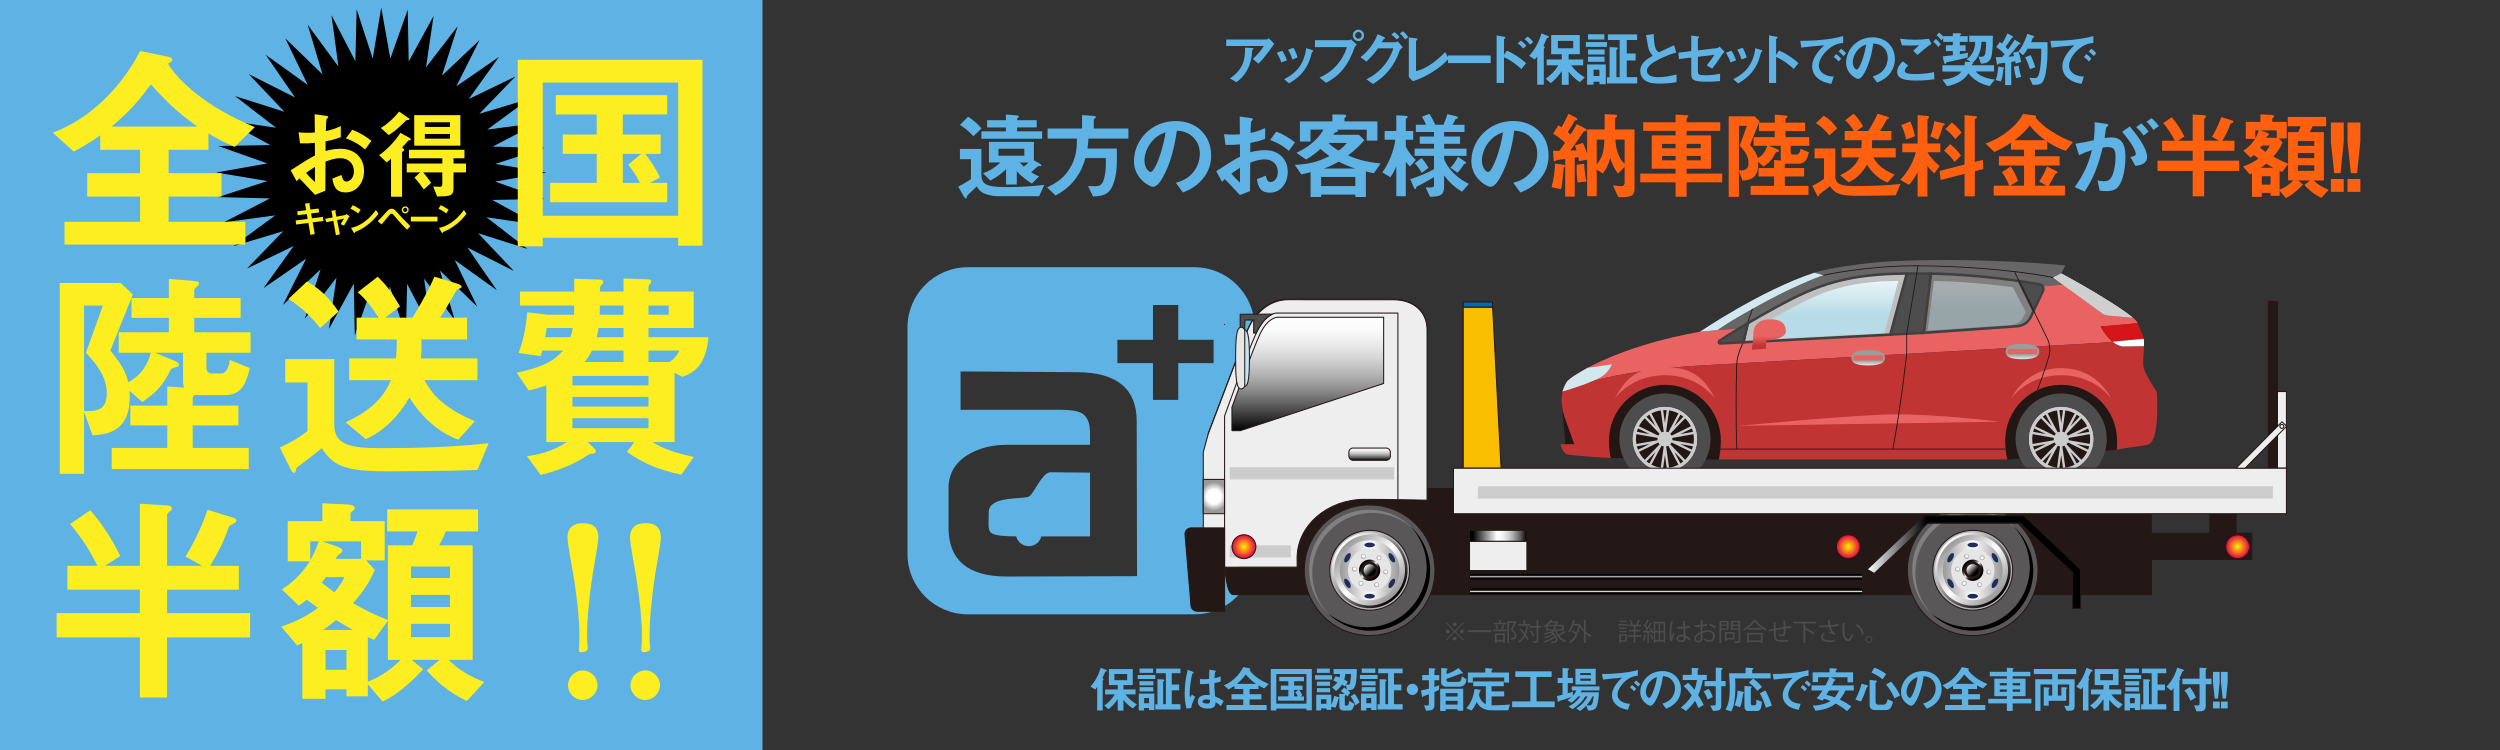 <?xml version="1.0" encoding="UTF-8"?><svg xmlns="http://www.w3.org/2000/svg" width="1000" height="300" xmlns:xlink="http://www.w3.org/1999/xlink" viewBox="0 0 1000 300"><rect x="0" y="0" width="1000" height="300" fill="#333333" stroke="none"/><defs><style>.cls-1{fill:url(#_名称未設定グラデーション_58-2);}.cls-1,.cls-2,.cls-3,.cls-4,.cls-5,.cls-6,.cls-7,.cls-8,.cls-9,.cls-10,.cls-11,.cls-12,.cls-13,.cls-14,.cls-15,.cls-16,.cls-17,.cls-18,.cls-19,.cls-20,.cls-21,.cls-22,.cls-23,.cls-24,.cls-25,.cls-26,.cls-27,.cls-28,.cls-29,.cls-30,.cls-31,.cls-32,.cls-33,.cls-34,.cls-35,.cls-36,.cls-37,.cls-38,.cls-39,.cls-40,.cls-41,.cls-42,.cls-43,.cls-44,.cls-45,.cls-46,.cls-47,.cls-48,.cls-49,.cls-50,.cls-51,.cls-52,.cls-53,.cls-54,.cls-55,.cls-56{stroke-width:0px;}.cls-2{fill:url(#_名称未設定グラデーション_57-6);}.cls-3{fill:url(#_名称未設定グラデーション_57-8);}.cls-4{fill:url(#_名称未設定グラデーション_57-7);}.cls-5{fill:url(#_名称未設定グラデーション_57-5);}.cls-6{fill:url(#_名称未設定グラデーション_57-9);}.cls-7{fill:url(#_名称未設定グラデーション_57-4);}.cls-8{fill:url(#_名称未設定グラデーション_57-3);}.cls-9{fill:url(#_名称未設定グラデーション_57-2);}.cls-10{fill:url(#_名称未設定グラデーション_49-2);}.cls-11,.cls-57{fill:#231815;}.cls-12,.cls-50{fill:gray;}.cls-13,.cls-58{fill:none;}.cls-14{fill:url(#_名称未設定グラデーション_49);}.cls-15{fill:url(#_名称未設定グラデーション_58);}.cls-16{fill:url(#_名称未設定グラデーション_57);}.cls-17{fill:#cc131c;}.cls-18{fill:#4d4d4d;}.cls-19{fill:url(#_新規グラデ_ション2-3);}.cls-20{fill:url(#_新規グラデ_ション2-4);}.cls-21{fill:url(#_新規グラデ_ション2-2);}.cls-22,.cls-49{fill:#bfbfbf;}.cls-58,.cls-59,.cls-60,.cls-61,.cls-57,.cls-62,.cls-63,.cls-64,.cls-65,.cls-66,.cls-67,.cls-68,.cls-69,.cls-70,.cls-71,.cls-72,.cls-73,.cls-74,.cls-75,.cls-76{stroke:#231815;stroke-linecap:round;stroke-linejoin:round;stroke-width:.42px;}.cls-23{fill:#ccc;}.cls-24{fill:#666;}.cls-59,.cls-38{fill:#e6e6e6;}.cls-25{fill:url(#_名称未設定グラデーション_4-3);}.cls-26{fill:url(#_名称未設定グラデーション_4-2);}.cls-27{fill:url(#_名称未設定グラデーション_4-4);}.cls-28{fill:#221714;}.cls-29{fill:#ff6010;}.cls-60{fill:url(#_名称未設定グラデーション_23-2);}.cls-30{fill:url(#_名称未設定グラデーション_3-2);}.cls-30,.cls-34,.cls-35,.cls-49,.cls-50{mix-blend-mode:multiply;}.cls-31{fill:#000;}.cls-32,.cls-69{fill:#4d4d4d;}.cls-33{fill:#5eb3e4;}.cls-34{fill:url(#_名称未設定グラデーション_3);}.cls-35{fill:#cfcfcf;}.cls-61{fill:#b3b3b3;}.cls-36{fill:url(#_名称未設定グラデーション_6);}.cls-37{fill:url(#_名称未設定グラデーション_4);}.cls-39{fill:url(#_名称未設定グラデーション_4-5);opacity:.4;}.cls-40{fill:#404040;}.cls-62{fill:#eeeeef;}.cls-41{fill:#c03433;}.cls-63{fill:#f9be00;}.cls-64{fill:#c6e7f9;}.cls-65{fill:url(#_名称未設定グラデーション_43-2);}.cls-42{fill:#d1e8ef;}.cls-66{fill:url(#_名称未設定グラデーション_64-3);}.cls-67{fill:url(#_名称未設定グラデーション_64-2);}.cls-43{fill:#d61518;}.cls-44{fill:url(#_名称未設定グラデーション_57-12);}.cls-45{fill:url(#_名称未設定グラデーション_57-11);}.cls-46{fill:url(#_名称未設定グラデーション_57-10);}.cls-47{fill:url(#_ブラック_ホワイト);}.cls-48{fill:#1f2c5c;}.cls-77{isolation:isolate;}.cls-51{fill:#fcee21;}.cls-68{fill:#0068b6;}.cls-52{fill:#fff;}.cls-53{fill:#ea6363;}.cls-54{fill:#595959;}.cls-55{fill:url(#_ブラック_ホワイト-2);}.cls-70{fill:#595757;}.cls-71{fill:url(#_名称未設定グラデーション_37);}.cls-72{fill:url(#_名称未設定グラデーション_31);}.cls-73{fill:url(#_名称未設定グラデーション_23);}.cls-74{fill:url(#_名称未設定グラデーション_43);}.cls-75{fill:url(#_名称未設定グラデーション_63);}.cls-76{fill:url(#_名称未設定グラデーション_64);}.cls-56{fill:url(#_新規グラデ_ション2);}</style><linearGradient id="_名称未設定グラデーション_4" x1="837.2" y1="109.4" x2="837.2" y2="127.06" gradientUnits="userSpaceOnUse"><stop offset="0" stop-color="#e9f4f8"/><stop offset=".57" stop-color="#b8dce7"/></linearGradient><linearGradient id="_名称未設定グラデーション_3" x1="747.31" y1="146.18" x2="747.31" y2="140.04" gradientUnits="userSpaceOnUse"><stop offset="0" stop-color="#e8e8e8"/><stop offset=".32" stop-color="#9c9c9c"/></linearGradient><linearGradient id="_名称未設定グラデーション_3-2" x1="808.99" y1="143.7" x2="808.99" y2="137.56" xlink:href="#_名称未設定グラデーション_3"/><linearGradient id="_名称未設定グラデーション_4-2" x1="730.01" y1="109.41" x2="730.01" y2="136.9" xlink:href="#_名称未設定グラデーション_4"/><linearGradient id="_名称未設定グラデーション_4-3" x1="731.8" y1="112.39" x2="731.8" y2="135.76" xlink:href="#_名称未設定グラデーション_4"/><linearGradient id="_名称未設定グラデーション_4-4" x1="791.51" y1="109.46" x2="791.51" y2="133.13" xlink:href="#_名称未設定グラデーション_4"/><linearGradient id="_名称未設定グラデーション_4-5" x1="790.67" y1="112.39" x2="790.67" y2="132.22" xlink:href="#_名称未設定グラデーション_4"/><linearGradient id="_名称未設定グラデーション_6" x1="707.51" y1="127.72" x2="707.51" y2="139.94" gradientUnits="userSpaceOnUse"><stop offset=".02" stop-color="#ea6363"/><stop offset=".54" stop-color="#ea6363"/><stop offset=".87" stop-color="#c03433"/></linearGradient><linearGradient id="_ブラック_ホワイト" x1="778.36" y1="217.36" x2="799.84" y2="238.84" gradientTransform="translate(835.6 -591.99) rotate(77.12)" gradientUnits="userSpaceOnUse"><stop offset="0" stop-color="#fff"/><stop offset="1" stop-color="#000"/></linearGradient><linearGradient id="_新規グラデ_ション2" x1="779.09" y1="218.09" x2="799.11" y2="238.11" gradientTransform="translate(830.39 -592.27) rotate(76.76)" gradientUnits="userSpaceOnUse"><stop offset="0" stop-color="#999"/><stop offset=".5" stop-color="#fff"/><stop offset="1" stop-color="#999"/></linearGradient><linearGradient id="_新規グラデ_ション2-2" x1="777.15" y1="228.1" x2="801.06" y2="228.1" gradientTransform="matrix(1,0,0,1,0,0)" xlink:href="#_新規グラデ_ション2"/><linearGradient id="_名称未設定グラデーション_49" x1="786.08" y1="225.08" x2="792.12" y2="231.12" gradientUnits="userSpaceOnUse"><stop offset="0" stop-color="#000"/><stop offset=".08" stop-color="#030303"/><stop offset=".14" stop-color="#0c0c0c"/><stop offset=".2" stop-color="#1d1d1d"/><stop offset=".25" stop-color="#343434"/><stop offset=".3" stop-color="#525252"/><stop offset=".34" stop-color="#767676"/><stop offset=".39" stop-color="#a2a2a2"/><stop offset=".43" stop-color="#d3d3d3"/><stop offset=".46" stop-color="#fff"/><stop offset=".49" stop-color="#d5d5d5"/><stop offset=".52" stop-color="#a9a9a9"/><stop offset=".55" stop-color="gray"/><stop offset=".59" stop-color="#5d5d5d"/><stop offset=".62" stop-color="#404040"/><stop offset=".66" stop-color="#282828"/><stop offset=".71" stop-color="#161616"/><stop offset=".77" stop-color="#090909"/><stop offset=".84" stop-color="#020202"/><stop offset="1" stop-color="#000"/></linearGradient><linearGradient id="_名称未設定グラデーション_58" x1="787.39" y1="226.39" x2="790.81" y2="229.81" gradientTransform="translate(888.33 -587.29) rotate(80.82)" gradientUnits="userSpaceOnUse"><stop offset="0" stop-color="#fff"/><stop offset=".76" stop-color="#000"/></linearGradient><radialGradient id="_名称未設定グラデーション_57" cx="785.65" cy="233.35" fx="785.65" fy="233.35" r=".97" gradientUnits="userSpaceOnUse"><stop offset=".41" stop-color="#fff"/><stop offset="1" stop-color="#999"/></radialGradient><radialGradient id="_名称未設定グラデーション_57-2" cx="792.85" cy="223.11" fx="792.85" fy="223.11" r=".97" xlink:href="#_名称未設定グラデーション_57"/><radialGradient id="_名称未設定グラデーション_57-3" cx="2873.94" cy="1409.98" fx="2873.94" fy="1409.98" r=".97" gradientTransform="translate(-1866.13 2017.75) rotate(-60)" xlink:href="#_名称未設定グラデーション_57"/><radialGradient id="_名称未設定グラデーション_57-4" cx="2881.14" cy="1399.74" fx="2881.14" fy="1399.74" r=".97" gradientTransform="translate(-1866.13 2017.75) rotate(-60)" xlink:href="#_名称未設定グラデーション_57"/><radialGradient id="_名称未設定グラデーション_57-5" cx="2898.71" cy="3806.8" fx="2898.71" fy="3806.8" r=".97" gradientTransform="translate(-1051.85 4642.47) rotate(-120)" xlink:href="#_名称未設定グラデーション_57"/><radialGradient id="_名称未設定グラデーション_57-6" cx="2905.91" cy="3796.55" fx="2905.91" fy="3796.55" r=".97" gradientTransform="translate(-1051.85 4642.47) rotate(-120)" xlink:href="#_名称未設定グラデーション_57"/><linearGradient id="_名称未設定グラデーション_37" x1="587.81" y1="214.31" x2="610.76" y2="214.31" gradientUnits="userSpaceOnUse"><stop offset=".06" stop-color="#000"/><stop offset=".48" stop-color="#fff"/><stop offset=".54" stop-color="#fafafa"/><stop offset=".6" stop-color="#ececec"/><stop offset=".67" stop-color="#d5d5d5"/><stop offset=".74" stop-color="#b5b5b5"/><stop offset=".81" stop-color="#8c8c8c"/><stop offset=".89" stop-color="#5a5a5a"/><stop offset=".96" stop-color="#1f1f1f"/><stop offset="1" stop-color="#000"/></linearGradient><linearGradient id="_名称未設定グラデーション_23" x1="523.12" y1="126.91" x2="523.12" y2="172.28" gradientUnits="userSpaceOnUse"><stop offset="0" stop-color="#fff"/><stop offset=".11" stop-color="#fafafa"/><stop offset=".23" stop-color="#ececec"/><stop offset=".36" stop-color="#d5d5d5"/><stop offset=".5" stop-color="#b5b5b5"/><stop offset=".64" stop-color="#8c8c8c"/><stop offset=".78" stop-color="#5a5a5a"/><stop offset=".93" stop-color="#1f1f1f"/><stop offset="1" stop-color="#000"/></linearGradient><linearGradient id="_名称未設定グラデーション_23-2" x1="547.85" y1="179.23" x2="547.85" y2="184.11" xlink:href="#_名称未設定グラデーション_23"/><linearGradient id="_名称未設定グラデーション_63" x1="746.84" y1="224.82" x2="832.23" y2="224.82" gradientUnits="userSpaceOnUse"><stop offset="0" stop-color="#fff"/><stop offset=".28" stop-color="#000"/><stop offset="1" stop-color="#000"/></linearGradient><linearGradient id="_ブラック_ホワイト-2" x1="537.11" y1="217.36" x2="558.59" y2="238.84" gradientTransform="translate(682.38 -349.89) rotate(80.5)" xlink:href="#_ブラック_ホワイト"/><linearGradient id="_新規グラデ_ション2-3" x1="537.84" y1="218.09" x2="557.86" y2="238.11" gradientTransform="translate(105.6 -167.61) rotate(19.22)" xlink:href="#_新規グラデ_ション2"/><linearGradient id="_新規グラデ_ション2-4" x1="535.89" y1="228.1" x2="559.81" y2="228.1" gradientTransform="matrix(1,0,0,1,0,0)" xlink:href="#_新規グラデ_ション2"/><linearGradient id="_名称未設定グラデーション_49-2" x1="544.83" y1="225.08" x2="550.87" y2="231.12" xlink:href="#_名称未設定グラデーション_49"/><linearGradient id="_名称未設定グラデーション_58-2" x1="546.14" y1="226.39" x2="549.56" y2="229.81" gradientTransform="translate(685.25 -349.21) rotate(80.78)" xlink:href="#_名称未設定グラデーション_58"/><radialGradient id="_名称未設定グラデーション_57-7" cx="544.4" fx="544.4" r=".97" xlink:href="#_名称未設定グラデーション_57"/><radialGradient id="_名称未設定グラデーション_57-8" cx="551.6" cy="223.11" fx="551.6" fy="223.11" r=".97" xlink:href="#_名称未設定グラデーション_57"/><radialGradient id="_名称未設定グラデーション_57-9" cx="2753.31" cy="1201.05" fx="2753.31" fy="1201.05" r=".97" gradientTransform="translate(-1866.13 2017.75) rotate(-60)" xlink:href="#_名称未設定グラデーション_57"/><radialGradient id="_名称未設定グラデーション_57-10" cx="2760.51" cy="1190.8" fx="2760.51" fy="1190.8" r=".97" gradientTransform="translate(-1866.13 2017.75) rotate(-60)" xlink:href="#_名称未設定グラデーション_57"/><radialGradient id="_名称未設定グラデーション_57-11" cx="3019.34" cy="3597.86" fx="3019.34" fy="3597.86" r=".97" gradientTransform="translate(-1051.85 4642.47) rotate(-120)" xlink:href="#_名称未設定グラデーション_57"/><radialGradient id="_名称未設定グラデーション_57-12" cx="3026.54" cy="3587.62" fx="3026.54" fy="3587.62" r=".97" gradientTransform="translate(-1051.85 4642.47) rotate(-120)" xlink:href="#_名称未設定グラデーション_57"/><linearGradient id="_名称未設定グラデーション_43" x1="666.45" y1="232.01" x2="666.45" y2="229.33" gradientUnits="userSpaceOnUse"><stop offset="0" stop-color="#000"/><stop offset=".18" stop-color="#010101"/><stop offset=".24" stop-color="#080808"/><stop offset=".29" stop-color="#141414"/><stop offset=".33" stop-color="#252525"/><stop offset=".36" stop-color="#3b3b3b"/><stop offset=".39" stop-color="#565656"/><stop offset=".41" stop-color="#777"/><stop offset=".44" stop-color="#9c9c9c"/><stop offset=".46" stop-color="#c7c7c7"/><stop offset=".48" stop-color="#f5f5f5"/><stop offset=".48" stop-color="#fff"/><stop offset=".49" stop-color="#f5f5f5"/><stop offset=".51" stop-color="#c7c7c7"/><stop offset=".53" stop-color="#9c9c9c"/><stop offset=".56" stop-color="#777"/><stop offset=".58" stop-color="#565656"/><stop offset=".61" stop-color="#3b3b3b"/><stop offset=".65" stop-color="#252525"/><stop offset=".69" stop-color="#141414"/><stop offset=".74" stop-color="#080808"/><stop offset=".81" stop-color="#010101"/><stop offset="1" stop-color="#000"/></linearGradient><linearGradient id="_名称未設定グラデーション_43-2" y1="237.85" y2="235.17" xlink:href="#_名称未設定グラデーション_43"/><radialGradient id="_名称未設定グラデーション_31" cx="485.57" cy="198.63" fx="485.57" fy="198.63" r="5.71" gradientUnits="userSpaceOnUse"><stop offset=".5" stop-color="#fff"/><stop offset="1" stop-color="#999"/></radialGradient><radialGradient id="_名称未設定グラデーション_64" cx="895.02" cy="218.67" fx="895.02" fy="218.67" r="4.78" gradientTransform="translate(987.52 -698.02) rotate(82.03)" gradientUnits="userSpaceOnUse"><stop offset="0" stop-color="#fff000"/><stop offset="1" stop-color="#e50044"/></radialGradient><radialGradient id="_名称未設定グラデーション_64-2" cx="739.33" fx="739.33" r="4.78" gradientTransform="translate(836.3 -546.19) rotate(80.75)" xlink:href="#_名称未設定グラデーション_64"/><radialGradient id="_名称未設定グラデーション_64-3" cx="497.56" fx="497.56" r="4.78" gradientTransform="translate(633.71 -307.49) rotate(80.78)" xlink:href="#_名称未設定グラデーション_64"/></defs><g class="cls-77"><g id="_レイヤー_2"><g id="_レイヤー_1-2"><path class="cls-33" d="M387.06,245.72h90.73c13.23,0,24.05-10.83,24.05-24.05v-90.73c0-13.23-10.82-24.05-24.05-24.05h-90.73c-13.23,0-24.06,10.83-24.06,24.05v90.73c0,13.23,10.83,24.05,24.06,24.05ZM446.95,135.93h14.24v-13.92h10.11v13.92h14.14v9.32h-14.14v14.71h-10.11v-14.71h-14.24v-9.32ZM379.4,195.38c0-5.92,2.71-10.49,8.13-13.7,4.31-2.5,9.44-3.76,15.36-3.76h33.12v-4.81c0-3.92-1.11-6.53-3.32-7.83-1.6-.91-4.4-1.36-8.42-1.36h-40.04v-15.35l46.65.3c15.86.1,23.8,6.62,23.8,19.57l.14,62.02-52.07.15c-15.57,0-23.34-6.53-23.34-19.57v-15.66Z"/><path class="cls-33" d="M396.45,213.12c.19.15.41.3.66.43,1.4.64,4.53.98,9.36,1,.58,2.25,2.6,3.92,5.04,3.92s4.46-1.67,5.04-3.92h19.47v-25.49l-15.87-.17-.46.08c-3.3.84-6.1,8.61-8.18,9.67-2.31,1.17-16.03-.45-16.03,6.25,0,4.57-.35,6.62.61,7.84l.37.39Z"/><rect class="cls-33" width="305" height="300"/><polygon class="cls-31" points="218.5 69 198.06 72.63 217.65 79.59 196.88 79.98 215.11 89.93 194.57 86.9 211 99.57 191.23 93.28 205.5 108.34 186.97 99.02 198.74 116.09 181.89 104.01 190.9 122.68 175.98 108.22 181.93 128.09 169.64 111.39 172.41 131.94 162.86 113.53 162.34 134.27 155.92 114.58 152.5 135 148.87 114.56 141.91 134.15 141.52 113.38 131.57 131.61 134.6 111.07 121.93 127.5 128.22 107.73 113.16 122 122.48 103.47 105.41 115.24 117.5 98.39 98.82 107.4 113.28 92.48 93.41 98.43 110.11 86.14 89.56 88.91 107.97 79.36 87.23 78.84 106.92 72.42 86.5 69 106.94 65.37 87.35 58.41 108.12 58.02 89.89 48.07 110.43 51.1 94 38.43 113.77 44.72 99.51 29.66 118.03 38.98 106.26 21.91 123.11 33.99 114.1 15.32 129.02 29.78 123.07 9.91 135.36 26.61 132.59 6.06 142.14 24.47 142.66 3.73 149.08 23.42 152.5 3 156.13 23.44 163.09 3.85 163.48 24.62 173.43 6.39 170.4 26.93 183.07 10.5 176.78 30.27 191.84 16 182.52 34.53 199.59 22.76 187.51 39.61 206.18 30.6 191.72 45.52 211.59 39.57 194.89 51.86 215.44 49.09 197.03 58.64 217.77 59.16 198.08 65.58 218.5 69"/><path class="cls-24" d="M817.05,114.54l7.42-.66.64-.06-3.84-2.8,3.19-1.62,1.67-3.23s-32.78-3.45-70.03-1.65c-12.94.84-25.67,3.02-30.35,4.55l3.6,1.02s-9.16,3.06-22.88,10.45c-15.13,8.14-19.4,11.45-19.4,11.45l10.64-.67,119.33-16.78Z"/><path class="cls-53" d="M840.26,130.61l14.8-1.33c-.19-.59-.88-1.35-1.92-2.23l-10.05-.93c-.73-.07-1.44-.32-2.06-.72l-15.91-11.59-.64.06-7.42.66-119.33,16.78-10.64.67-7.17.75s-30.99,4.75-51.17,18.15c-2.16,1.44-3.23,3.55-3.73,5.71.09-.02,15.89-8.55,59.21-10.62,4.11-.2,155.67-8.82,155.67-8.82l5.17-.48c-3.01-2.4-4.78-6.06-4.78-6.06Z"/><polygon class="cls-28" points="624.84 162.5 626.27 178.88 635.03 178.88 624.84 162.5"/><path class="cls-42" d="M706.47,120.54c13.73-7.39,22.88-10.45,22.88-10.45l-3.6-1.02c-21.35,7-45.85,23.67-45.85,23.67l7.17-.75s4.27-3.31,19.4-11.45Z"/><path class="cls-37" d="M841.02,125.41c.61.41,1.32.66,2.06.72l10.05.93h0c-5.39-4.5-20.48-13.36-28.66-17.66l-3.19,1.62,19.75,14.39Z"/><path class="cls-35" d="M841.02,125.41c.61.41,1.32.66,2.06.72l10.05.93h0c-5.39-4.5-20.48-13.36-28.66-17.66l-3.19,1.62,19.75,14.39Z"/><polygon class="cls-28" points="644.27 183.22 687.5 183.82 802.94 183.82 846.75 179.88 859.68 166.04 831.3 148.72 656 151.6 635.74 167.61 644.27 183.22"/><path class="cls-43" d="M845.04,136.67l12.43-1.16c-.49-2.01-2.2-5.55-2.42-6.23l-14.8,1.33s1.77,3.66,4.78,6.06Z"/><path class="cls-41" d="M862.75,156.77s-4.2-6.17-5.25-9.38c-.57-1.75,0-5.45.1-8.95l-8.65.14c-.84-.16-1.63-.47-2.36-.88-.54-.3-1.06-.65-1.54-1.04l-5.17.48s-151.56,8.63-155.67,8.82c-43.32,2.08-59.11,10.6-59.21,10.62-1.23,5.29,1.17,11.22,1.17,11.22l3.54,9.88h-5.51s.69,3.56,2.76,4.05c1.16.28,6.92.96,17.31,1.47-.45-1.76-.68-5-.68-6.9,0-12.36,10.02-22.38,22.38-22.38s22.38,10.02,22.38,22.38c0,2.12-.3,5.56-.85,7.5h115.43c-.55-1.94-.85-5.38-.85-7.5,0-12.36,10.02-22.38,22.38-22.38s22.38,10.02,22.38,22.38c0,.73-.04,2.85-.11,3.56,3.94-.8,11.52-1.58,12.85-2.17,4.46-1.97,3.15-20.94,3.15-20.94Z"/><path class="cls-53" d="M824.47,150.08c8.36,0,15.73,3.73,20.07,9.39-3.69-6.92-10.33-12.21-20.07-12.21s-16.38,5.29-20.07,12.21c4.33-5.66,11.7-9.39,20.07-9.39Z"/><path class="cls-53" d="M665.97,150.08c8.36,0,15.73,3.73,20.07,9.39-3.69-6.92-7.94-12.64-20.07-12.64s-16.38,5.72-20.07,12.64c4.33-5.66,11.7-9.39,20.07-9.39Z"/><path class="cls-34" d="M754.04,143.11c0,1.7-1.44,3.07-6.73,3.07-5.81,0-6.73-1.37-6.73-3.07s1.27-3.07,6.73-3.07,6.73,1.37,6.73,3.07Z"/><rect class="cls-53" x="741.43" y="142.12" width="11.76" height="1.98" rx=".59" ry=".59"/><path class="cls-30" d="M815.72,140.63c0,1.7-1.44,3.07-6.73,3.07-5.81,0-6.73-1.37-6.73-3.07s1.27-3.07,6.73-3.07,6.73,1.37,6.73,3.07Z"/><rect class="cls-53" x="803.11" y="139.63" width="11.76" height="1.98" rx=".59" ry=".59"/><path class="cls-28" d="M694.52,179.63c0-.15-.57-14.98,0-34.01.12-3.89,2.47-8.42,2.66-8.78l1.75-7.98,1.91-5.38.33.12-1.9,5.36-1.76,8.03s-2.51,4.69-2.63,8.64c-.57,19.01,0,33.84,0,33.99h-.35Z"/><rect class="cls-28" x="688.18" y="179.45" width="114.08" height=".35"/><circle class="cls-32" cx="665.97" cy="175.62" r="18.24"/><circle class="cls-28" cx="665.97" cy="175.62" r="12.21" transform="translate(55.65 494.79) rotate(-42.38)"/><path class="cls-23" d="M665.97,188.49c-7.09,0-12.87-5.77-12.87-12.87s5.77-12.87,12.87-12.87,12.87,5.77,12.87,12.87-5.77,12.87-12.87,12.87ZM665.97,164.07c-6.37,0-11.56,5.18-11.56,11.56s5.18,11.56,11.56,11.56,11.56-5.18,11.56-11.56-5.18-11.56-11.56-11.56Z"/><circle class="cls-54" cx="665.97" cy="175.62" r="5.51" transform="translate(236.41 713.98) rotate(-66.19)"/><circle class="cls-22" cx="665.97" cy="175.62" r="4.27" transform="translate(70.87 522.35) rotate(-45)"/><path class="cls-23" d="M668.7,188.12h-5.46c-.26,0-.51-.13-.66-.35-.15-.22-.18-.49-.08-.74l2.73-6.84c.12-.3.41-.5.74-.5h0c.33,0,.62.2.74.5l2.73,6.84c.1.25.07.52-.08.74-.15.22-.39.35-.66.35ZM665.84,180.43l-2.73,6.84c-.02.06,0,.11.01.13.02.02.05.06.11.06h5.46c.06,0,.1-.04.12-.06.02-.02.04-.07.01-.13l-2.73-6.84c-.03-.08-.09-.09-.13-.09h0s-.1.01-.13.09h0Z"/><path class="cls-23" d="M676.28,182.7c-.18,0-.36-.06-.51-.18l-5.66-4.71c-.25-.21-.35-.54-.25-.86.1-.31.38-.53.7-.55l7.35-.48c.26-.02.52.1.68.3.16.21.21.48.13.73l-1.69,5.19c-.08.25-.28.44-.53.52-.07.02-.15.03-.22.03ZM677.97,176.57h-.01l-7.35.48c-.08,0-.11.06-.12.1-.01.03-.02.1.04.15l5.66,4.71s.1.03.13.03c.03,0,.07-.03.09-.09l1.69-5.19c.02-.06,0-.11-.02-.13-.02-.02-.05-.05-.11-.05Z"/><path class="cls-23" d="M668.89,172.43c-.16,0-.33-.05-.47-.15-.26-.19-.38-.52-.3-.84l1.81-7.14c.06-.26.25-.46.5-.55.25-.09.52-.05.74.1l4.42,3.21c.21.16.34.41.33.67,0,.26-.15.5-.37.65l-6.23,3.93c-.13.08-.28.12-.42.12ZM670.71,164.36s-.04,0-.05,0c-.03,0-.07.03-.09.1l-1.81,7.14c-.02.08.02.13.05.15.03.02.09.05.16,0l6.23-3.93c.05-.03.06-.09.06-.11,0-.03,0-.08-.06-.12l-4.42-3.21s-.06-.03-.08-.03Z"/><path class="cls-23" d="M663.04,172.43c-.15,0-.29-.04-.42-.12l-6.23-3.93c-.22-.14-.36-.38-.37-.65,0-.26.11-.51.33-.67l4.42-3.21c.21-.15.49-.19.74-.1.25.09.43.3.5.55l1.81,7.14c.08.32-.04.65-.3.84-.14.1-.3.15-.47.15ZM661.23,164.36s-.05,0-.08.03l-4.42,3.21c-.05.04-.06.09-.06.12,0,.03.01.08.06.11l6.23,3.93c.07.04.13.02.16,0,.03-.02.07-.07.05-.15l-1.81-7.14c-.02-.06-.06-.09-.09-.1-.01,0-.03,0-.05,0Z"/><path class="cls-23" d="M655.66,182.7c-.07,0-.15-.01-.22-.03-.25-.07-.45-.27-.53-.52l-1.69-5.19c-.08-.25-.03-.52.13-.73.16-.21.42-.32.68-.3l7.35.48c.33.02.6.24.7.55.1.31,0,.65-.25.86l-5.66,4.71c-.14.12-.32.18-.51.18ZM653.97,176.57c-.06,0-.09.03-.11.05-.02.02-.04.07-.02.13l1.69,5.19c.02.06.07.08.09.09.03,0,.08.01.13-.03l5.66-4.71c.06-.05.05-.12.04-.15-.01-.03-.04-.09-.12-.1l-7.35-.48h-.01Z"/><circle class="cls-32" cx="824.47" cy="175.62" r="18.24"/><circle class="cls-28" cx="824.47" cy="175.62" r="12.21" transform="translate(117.3 634.43) rotate(-45)"/><path class="cls-23" d="M824.47,188.49c-7.09,0-12.87-5.77-12.87-12.87s5.77-12.87,12.87-12.87,12.87,5.77,12.87,12.87-5.77,12.87-12.87,12.87ZM824.47,164.07c-6.37,0-11.56,5.18-11.56,11.56s5.18,11.56,11.56,11.56,11.56-5.18,11.56-11.56-5.18-11.56-11.56-11.56Z"/><circle class="cls-54" cx="824.47" cy="175.62" r="5.51" transform="translate(117.3 634.43) rotate(-45)"/><circle class="cls-22" cx="824.47" cy="175.62" r="4.27" transform="translate(47.92 503.6) rotate(-34.92)"/><path class="cls-23" d="M827.2,188.12h-5.46c-.26,0-.51-.13-.66-.35s-.18-.49-.08-.74l2.73-6.84c.12-.3.41-.5.74-.5s.62.2.74.5l2.73,6.84c.1.25.07.52-.08.74-.15.22-.39.35-.66.35ZM824.34,180.43l-2.73,6.84c-.02.06,0,.11.01.13.02.02.05.06.11.06h5.46c.06,0,.1-.04.12-.06.02-.02.04-.07.01-.13l-2.73-6.84c-.03-.08-.09-.09-.13-.09s-.1.01-.13.09h0Z"/><path class="cls-23" d="M834.78,182.7c-.18,0-.36-.06-.51-.18l-5.66-4.71c-.25-.21-.35-.54-.25-.86.1-.31.38-.53.7-.55l7.35-.48c.25-.02.52.1.68.3.16.21.21.48.13.73l-1.69,5.19c-.08.25-.28.44-.53.52-.07.02-.15.03-.22.03ZM836.47,176.57h-.01l-7.35.48c-.08,0-.11.06-.12.1s-.02.1.04.15l5.66,4.71s.1.03.13.03c.03,0,.07-.03.09-.09l1.69-5.19c.02-.06,0-.11-.02-.13-.02-.02-.05-.05-.11-.05Z"/><path class="cls-23" d="M827.4,172.43c-.16,0-.33-.05-.47-.15-.26-.19-.38-.52-.3-.84l1.81-7.14c.06-.26.25-.46.5-.55.25-.09.52-.05.74.1l4.42,3.21c.21.16.34.41.33.67,0,.26-.15.5-.37.65l-6.23,3.93c-.13.08-.28.12-.42.12ZM829.21,164.36s-.04,0-.05,0c-.03,0-.07.03-.09.1l-1.81,7.14c-.02.08.02.13.05.15.03.02.09.05.16,0h0s6.23-3.93,6.23-3.93c.05-.03.06-.09.06-.11,0-.03,0-.08-.06-.12l-4.42-3.21s-.06-.03-.08-.03Z"/><path class="cls-23" d="M821.55,172.43c-.15,0-.29-.04-.42-.12l-6.23-3.93c-.22-.14-.36-.38-.37-.65,0-.26.11-.51.33-.67l4.42-3.21c.21-.16.49-.19.74-.1.25.09.43.3.5.55l1.81,7.14c.08.32-.04.65-.3.84-.14.1-.3.15-.47.15ZM819.73,164.36s-.05,0-.08.03l-4.42,3.21c-.05.04-.06.09-.06.12,0,.03.01.08.06.11l6.23,3.93c.07.04.13.02.16,0,.03-.02.07-.07.05-.15l-1.81-7.14c-.02-.06-.06-.09-.09-.1-.01,0-.03,0-.05,0Z"/><path class="cls-23" d="M814.16,182.7c-.07,0-.15-.01-.22-.03-.25-.07-.45-.27-.53-.52l-1.69-5.19c-.08-.25-.03-.52.13-.73.16-.21.41-.32.68-.3l7.35.48c.33.02.6.24.7.55.1.31,0,.65-.25.86l-5.66,4.71c-.14.12-.32.18-.51.18ZM812.47,176.57c-.06,0-.09.03-.11.05-.02.02-.04.07-.02.13l1.69,5.19c.02.06.07.08.09.09.03,0,.08.01.13-.03l5.66-4.71c.06-.05.05-.12.04-.15-.01-.03-.04-.09-.12-.1l-7.35-.48h-.01Z"/><path class="cls-32" d="M766.55,109.4c-1.32,0-2.6,0-3.86,0l-6.58,24.42,13.44-.7,2.86-23.67c-1.9-.04-3.86-.05-5.86-.05Z"/><path class="cls-40" d="M755.43,134.38l6.86-25.48h.39c1.26-.01,2.54-.01,3.87,0,1.97,0,3.93.02,5.87.05h.57s-2.98,24.67-2.98,24.67l-14.58.76ZM763.08,109.92l-6.29,23.37,12.31-.64,2.74-22.68c-1.75-.03-3.55-.04-5.29-.04h0c-1.19,0-2.33,0-3.46,0Z"/><path class="cls-26" d="M762.69,109.41c-23.37.16-35.33,4.25-51.53,13.07-4.65,2.53-8.68,4.83-12.06,6.83l-1.75,7.6,58.77-3.07,6.58-24.42Z"/><path class="cls-49" d="M762.69,109.41c-23.37.16-35.33,4.25-51.53,13.07-4.65,2.53-8.68,4.83-12.06,6.83l-1.75,7.6,58.77-3.07,6.58-24.42Z"/><path class="cls-40" d="M696.69,137.45l1.96-8.47.19-.11c3.82-2.25,7.88-4.55,12.08-6.84,16.1-8.77,27.95-12.97,51.77-13.13h.67s-6.85,25.43-6.85,25.43l-59.81,3.13ZM699.55,129.64l-1.55,6.72,57.72-3.02,6.31-23.41c-23.15.23-34.82,4.4-50.62,13-4.11,2.24-8.1,4.5-11.86,6.71Z"/><path class="cls-32" d="M687.8,136.31c-.5.33-.24,1.11.36,1.08l9.19-.48,1.75-7.6c-5.46,3.22-9.26,5.66-11.3,7Z"/><path class="cls-40" d="M688.12,137.9c-.48,0-.89-.3-1.04-.76-.16-.48.02-.98.44-1.26,2.21-1.46,5.96-3.86,11.32-7.02l1.03-.61-2.11,9.14-9.57.5s-.04,0-.06,0ZM688.08,136.74s-.05.03-.03.08c.02.06.06.05.08.05l8.8-.46,1.4-6.06c-4.79,2.85-8.19,5.02-10.25,6.38h0Z"/><path class="cls-25" d="M759.33,112.39c-19.69.13-29.78,3.78-43.43,11.22-3.92,2.13-7.31,4.07-10.16,5.76l-1.48,6.4,49.52-2.59,5.54-20.78Z"/><path class="cls-28" d="M821.24,111.19c-.19-.04-19.39-4.24-52.6-4.69-21.09-.28-39.06,3.72-39.24,3.76l-.08-.34c.18-.04,18.18-4.05,39.32-3.77,33.25.45,52.48,4.65,52.67,4.69l-.08.34Z"/><path class="cls-27" d="M772.41,109.46l-2.86,23.67,37.37-2.64c2.32-.16,4.37-1.57,5.36-3.67l1.19-2.52-5.83-11.87c-11.09-1.61-23.52-2.75-35.23-2.97Z"/><path class="cls-50" d="M772.41,109.46l-2.86,23.67,37.37-2.64c2.32-.16,4.37-1.57,5.36-3.67l1.19-2.52-5.83-11.87c-11.09-1.61-23.52-2.75-35.23-2.97Z"/><path class="cls-40" d="M768.97,133.68l2.99-24.75h.46c11.08.22,23.28,1.24,35.29,2.99l.27.04,6.06,12.33-1.29,2.74c-1.07,2.27-3.28,3.79-5.78,3.96l-37.99,2.68ZM772.86,109.98l-2.73,22.59,36.75-2.6c2.13-.15,4.02-1.44,4.93-3.38l1.08-2.3-5.6-11.4c-11.55-1.66-23.75-2.7-34.44-2.92Z"/><path class="cls-39" d="M773.58,112.39l-2.55,19.83,33.43-2.21c2.07-.14,3.91-1.31,4.79-3.07l1.06-2.11-5.21-9.94c-9.92-1.35-21.04-2.31-31.52-2.49Z"/><path class="cls-32" d="M815.82,113.74c-2.61-.46-5.36-.9-8.18-1.31l5.83,11.87,3.72-7.91c.53-1.12-.15-2.43-1.37-2.65Z"/><path class="cls-40" d="M813.48,125.48l-6.73-13.7.96.14c2.85.41,5.61.85,8.2,1.31h0c.74.13,1.36.59,1.7,1.25.35.67.36,1.44.04,2.12l-4.17,8.87ZM808.53,113.07l4.93,10.04,3.27-6.94c.18-.39.17-.83-.02-1.21-.2-.38-.55-.64-.97-.71h0c-2.28-.4-4.7-.79-7.2-1.17Z"/><path class="cls-28" d="M815.13,156.11l-.33-.13c.03-.08,3.14-8.14,4.6-13.5.64-2.36.41-4.86-.67-7.04l-13.11-26.7.31-.15,13.11,26.7c1.11,2.26,1.35,4.85.69,7.29-1.47,5.38-4.58,13.46-4.61,13.54Z"/><path class="cls-36" d="M701.44,132.55c-.12,3.47-.77,7.39-.77,7.39l5.78-.47v-3.23s7.9-.42,7.9-3.7-2.31-5.01-6.84-4.82c-4.53.19-6.01,3.06-6.07,4.82Z"/><path class="cls-42" d="M635.03,147.15s-7.41,4.09-8.35,5.69c-.94,1.6-1.67,3.76-1.67,3.76,0,0,8.58-2.37,14.69-5.4,3.77-1.87,5.05-5.47,5.05-5.47l-9.72,1.42Z"/><path class="cls-53" d="M695.52,170.34l104.37-1.67s-25.13-3.05-41.73-2.93c-16.59.13-62.64,4.6-62.64,4.6Z"/><path class="cls-28" d="M757.31,179.66l-.34-.07c3.07-16.02,5.52-37.85,5.55-38.07v-8.04s4.51-27.2,4.51-27.2l.34.06-4.51,27.18v8.03c-.02.24-2.47,22.08-5.55,38.11Z"/><path class="cls-17" d="M857.52,135.51h-.05c.03.11.05.22.07.31,0-.1-.01-.21-.02-.31Z"/><path class="cls-52" d="M857.57,136.17h.03c-.01-.1-.03-.22-.05-.34-.02-.1-.04-.2-.07-.31l-12.43,1.16c.48.38,1,.74,1.54,1.04.74.4,1.53.71,2.36.88l8.65-.14c.02-.78.02-1.54-.02-2.27Z"/><circle class="cls-28" cx="665.97" cy="175.62" r="12.21" transform="translate(55.65 494.79) rotate(-42.38)"/><path class="cls-23" d="M665.97,188.47c-7.08,0-12.84-5.76-12.84-12.84s5.76-12.84,12.84-12.84,12.84,5.76,12.84,12.84-5.76,12.84-12.84,12.84ZM665.97,164.04c-6.38,0-11.58,5.19-11.58,11.58s5.19,11.58,11.58,11.58,11.58-5.19,11.58-11.58-5.19-11.58-11.58-11.58Z"/><polygon class="cls-23" points="665.97 176.08 664.21 163.48 665.15 163.35 665.97 169.2 666.78 163.35 667.72 163.48 665.97 176.08"/><polygon class="cls-23" points="666.23 175.99 657.41 166.83 658.09 166.17 662.19 170.43 659.41 165.21 660.25 164.77 666.23 175.99"/><polygon class="cls-23" points="666.4 175.76 653.87 173.54 654.04 172.6 659.86 173.64 654.54 171.05 654.96 170.2 666.4 175.76"/><polygon class="cls-23" points="654.96 181.04 654.54 180.19 659.86 177.61 654.04 178.64 653.87 177.71 666.4 175.48 654.96 181.04"/><polygon class="cls-23" points="660.25 186.48 659.41 186.03 662.19 180.82 658.09 185.07 657.41 184.42 666.23 175.26 660.25 186.48"/><polygon class="cls-23" points="666.78 187.9 665.97 182.05 665.15 187.9 664.21 187.77 665.97 175.17 667.72 187.77 666.78 187.9"/><polygon class="cls-23" points="671.69 186.48 665.7 175.26 674.53 184.42 673.84 185.07 669.74 180.82 672.52 186.03 671.69 186.48"/><polygon class="cls-23" points="676.98 181.04 665.54 175.48 678.06 177.71 677.89 178.64 672.08 177.61 677.39 180.19 676.98 181.04"/><polygon class="cls-23" points="665.54 175.76 676.98 170.2 677.39 171.05 672.08 173.64 677.89 172.6 678.06 173.54 665.54 175.76"/><polygon class="cls-23" points="665.7 175.99 671.69 164.77 672.52 165.21 669.74 170.43 673.84 166.17 674.53 166.83 665.7 175.99"/><circle class="cls-23" cx="665.97" cy="175.62" r="2.99"/><circle class="cls-28" cx="824.47" cy="175.62" r="12.21" transform="translate(117.3 634.43) rotate(-45)"/><path class="cls-23" d="M824.47,188.47c-7.08,0-12.84-5.76-12.84-12.84s5.76-12.84,12.84-12.84,12.84,5.76,12.84,12.84-5.76,12.84-12.84,12.84ZM824.47,164.04c-6.38,0-11.58,5.19-11.58,11.58s5.19,11.58,11.58,11.58,11.58-5.19,11.58-11.58-5.19-11.58-11.58-11.58Z"/><polygon class="cls-23" points="824.47 176.08 822.72 163.48 823.66 163.35 824.47 169.2 825.29 163.35 826.23 163.48 824.47 176.08"/><polygon class="cls-23" points="824.74 175.99 815.91 166.83 816.6 166.17 820.7 170.43 817.92 165.21 818.75 164.77 824.74 175.99"/><polygon class="cls-23" points="824.9 175.76 812.38 173.54 812.55 172.6 818.36 173.64 813.05 171.05 813.46 170.2 824.9 175.76"/><polygon class="cls-23" points="813.46 181.04 813.05 180.19 818.36 177.61 812.55 178.64 812.38 177.71 824.9 175.48 813.46 181.04"/><polygon class="cls-23" points="818.75 186.48 817.92 186.03 820.7 180.82 816.6 185.07 815.91 184.42 824.74 175.26 818.75 186.48"/><polygon class="cls-23" points="825.29 187.9 824.47 182.05 823.66 187.9 822.72 187.77 824.47 175.17 826.23 187.77 825.29 187.9"/><polygon class="cls-23" points="830.19 186.48 824.21 175.26 833.03 184.42 832.35 185.07 828.25 180.82 831.03 186.03 830.19 186.48"/><polygon class="cls-23" points="835.48 181.04 824.04 175.48 836.57 177.71 836.4 178.64 830.58 177.61 835.9 180.19 835.48 181.04"/><polygon class="cls-23" points="824.04 175.76 835.48 170.2 835.9 171.05 830.58 173.64 836.4 172.6 836.57 173.54 824.04 175.76"/><polygon class="cls-23" points="824.21 175.99 830.19 164.77 831.03 165.21 828.25 170.43 832.35 166.17 833.03 166.83 824.21 175.99"/><circle class="cls-23" cx="824.47" cy="175.62" r="2.99"/><rect class="cls-13" width="1000" height="300"/><path class="cls-57" d="M900.71,213.25h-6.28v-7.77h-10.45v7.77h-23.47l-.07-24.43-278.13-.05v6.66h-11.48v-63.76c0-7.15-5.37-11.98-13.46-11.98l-42.25-.03c-7.34,0-14.16,5.67-16.88,14.42l-14.95,39.3v41.77l6.6-.05-.12,6.55c0,6.37.9,16.19,3.55,16.19h367.26l-.04-14.09h40.17v-10.5Z"/><path class="cls-70" d="M763.05,230.22c-1.27-16.1,12.07-29.44,28.17-28.17,12.67,1,22.93,11.26,23.93,23.93,1.27,16.1-12.07,29.44-28.17,28.17-12.67-1-22.93-11.26-23.93-23.93Z"/><path class="cls-61" d="M773.21,229.73c-1-10.1,7.42-18.52,17.52-17.52,7.48.74,13.52,6.79,14.27,14.26,1,10.1-7.42,18.53-17.52,17.53-7.48-.74-13.52-6.79-14.26-14.26Z"/><path class="cls-12" d="M787.76,205.28c7.19-.69,13.81,1.8,18.61,6.22-4.95-5.29-12.26-8.34-20.27-7.45-10.98,1.23-19.82,10.07-21.05,21.05-.9,8,2.16,15.31,7.45,20.27-4.43-4.81-6.92-11.42-6.23-18.61,1.09-11.29,10.19-20.39,21.48-21.48Z"/><path class="cls-31" d="M813.3,228.66c.08-7.22-2.97-13.6-7.78-18.01,4.02,4.34,6.49,10.19,6.39,16.73-.17,11.22-8.35,20.97-19.37,23.08-6.39,1.23-12.55-.16-17.5-3.33-.79-.46-1.56-.95-2.29-1.49,5.36,5.12,13.05,7.75,21.12,6.22,11.09-2.1,19.31-11.92,19.43-23.21Z"/><circle class="cls-47" cx="789.1" cy="228.1" r="15.19" transform="translate(390.86 946.52) rotate(-77.12)"/><circle class="cls-56" cx="789.1" cy="228.1" r="14.16" transform="translate(386.31 943.97) rotate(-76.76)"/><circle class="cls-21" cx="789.1" cy="228.1" r="11.96"/><circle class="cls-38" cx="789.1" cy="228.1" r="8.65" transform="translate(388.72 945.32) rotate(-76.95)"/><circle class="cls-14" cx="789.1" cy="228.1" r="4.27"/><circle class="cls-11" cx="789.1" cy="228.1" r="3.45" transform="translate(438.15 970.77) rotate(-80.83)"/><circle class="cls-15" cx="789.1" cy="228.1" r="2.42" transform="translate(437.97 970.68) rotate(-80.82)"/><path class="cls-48" d="M791.19,238.47c0,.53-.94.95-2.09.95s-2.09-.43-2.09-.95.94-.95,2.09-.95,2.09.43,2.09.95Z"/><path class="cls-48" d="M791.19,217.98c0,.53-.94.95-2.09.95s-2.09-.43-2.09-.95.94-.95,2.09-.95,2.09.43,2.09.95Z"/><path class="cls-48" d="M799.02,231.54c.46.26.36,1.29-.22,2.29-.58,1-1.42,1.6-1.87,1.33-.46-.26-.36-1.29.22-2.29.58-1,1.42-1.6,1.87-1.33Z"/><path class="cls-48" d="M781.28,221.29c.46.26.36,1.29-.22,2.29-.58,1-1.42,1.6-1.87,1.33s-.36-1.29.22-2.29,1.42-1.6,1.87-1.33Z"/><path class="cls-48" d="M796.93,221.29c.46-.26,1.3.33,1.87,1.33.58,1,.68,2.03.22,2.29s-1.3-.33-1.87-1.33c-.58-1-.68-2.03-.22-2.29Z"/><path class="cls-48" d="M779.19,231.54c.46-.26,1.3.33,1.87,1.33s.68,2.03.22,2.29c-.46.26-1.3-.33-1.87-1.33-.58-1-.68-2.03-.22-2.29Z"/><path class="cls-16" d="M784.68,233.35c0-.54.44-.97.97-.97s.97.44.97.97-.44.97-.97.97-.97-.44-.97-.97Z"/><path class="cls-9" d="M791.88,223.11c0-.54.44-.97.97-.97s.97.44.97.97-.44.97-.97.97-.97-.44-.97-.97Z"/><path class="cls-8" d="M791.4,234.75c-.46-.27-.62-.86-.36-1.33.27-.46.86-.62,1.33-.36.46.27.62.86.36,1.33-.27.46-.86.62-1.33.36Z"/><path class="cls-7" d="M786.13,223.39c-.46-.27-.62-.86-.36-1.33.27-.46.86-.62,1.33-.36.46.27.62.86.36,1.33-.27.46-.86.62-1.33.36Z"/><path class="cls-5" d="M795.97,229.63c-.46.27-1.06.11-1.33-.36-.27-.46-.11-1.06.36-1.33.46-.27,1.06-.11,1.33.36.27.46.11,1.06-.36,1.33Z"/><path class="cls-2" d="M783.5,228.51c-.46.27-1.06.11-1.33-.36-.27-.46-.11-1.06.36-1.33.46-.27,1.06-.11,1.33.36s.11,1.06-.36,1.33Z"/><rect class="cls-62" x="587.81" y="216.49" width="22.95" height="11.72"/><rect class="cls-62" x="910.95" y="156.62" width="3.62" height="30.66"/><rect class="cls-57" x="907.34" y="120.58" width="3.62" height="66.7"/><rect class="cls-68" x="585.28" y="120.78" width="11.73" height="2.12"/><polygon class="cls-63" points="585.28 122.9 585.28 187.28 600.44 187.28 597.06 122.9 585.28 122.9"/><rect class="cls-71" x="587.81" y="212.12" width="22.95" height="4.37"/><polygon class="cls-62" points="581.39 187.28 581.38 205.49 914.57 205.49 914.57 187.28 581.39 187.28"/><polygon class="cls-62" points="912.8 168.7 894.42 187.28 898.04 187.28 914.64 170.49 912.8 168.7"/><path class="cls-62" d="M557.37,119.91l-42.25-.03c-7.34,0-14.16,5.67-16.88,14.42l-14.95,39.3-1.98,7.27v46s37.56-.02,37.56-.02c0,0-.03-2.41-.03-3.65,0-12.95,12.11-23.46,27.05-23.46,8.61,0,24.94.33,24.94.33v-68.19c0-7.15-5.37-11.98-13.46-11.98Z"/><path class="cls-73" d="M492.78,162.89v9.39h3.29l57.39-18.9v-26.47h-42.6s-3.76.09-6.87,6.73c-3.11,6.65-11.21,29.24-11.21,29.24Z"/><path class="cls-58" d="M559.16,199.72v-74.5h-48.67s-4.29.1-7.85,7.69c-3.56,7.59-12.81,33.52-12.81,33.52v60.3"/><path class="cls-69" d="M496.07,125.7v11.06h1.67l.23-8.77,3.54.04-.07,5.2h1.06s1.5-3.22,3.38-5.29c1.28-1.4,3.05-2.29,3.05-2.29l-12.86.05Z"/><path class="cls-64" d="M499.78,143.25c0,10.13-.91,11.3-2.04,11.3s-2.04-5.06-2.04-11.3.91-11.3,2.04-11.3,2.04,1.41,2.04,11.3Z"/><path class="cls-59" d="M496.44,130.89c-2.03,0-2.2,5.53-2.2,12.35s.16,12.35,2.2,12.35c.52,0,1.01-.36,1.46-1.01v-22.7c-.45-.65-.94-1.01-1.46-1.01Z"/><rect class="cls-61" x="489.83" y="129.76"/><rect class="cls-60" x="539.56" y="179.23" width="16.58" height="4.88" rx="1.6" ry="1.6"/><path class="cls-62" d="M911.96,170.56c0-.44.36-.8.8-.8s.8.36.8.8-.36.8-.8.8-.8-.36-.8-.8Z"/><polygon class="cls-75" points="809.56 206.29 769.51 206.29 769.51 206.29 746.84 227.74 749.7 229.37 770.94 209.28 808.13 209.28 829.12 229.14 829.08 229.15 829.08 243.35 832.23 243.35 832.23 227.74 809.56 206.29"/><path class="cls-70" d="M521.8,230.22c-1.27-16.1,12.07-29.44,28.17-28.17,12.67,1,22.93,11.26,23.93,23.93,1.27,16.1-12.07,29.44-28.17,28.17-12.67-1-22.93-11.26-23.93-23.93Z"/><path class="cls-61" d="M531.96,229.73c-1-10.1,7.42-18.52,17.52-17.52,7.48.74,13.52,6.79,14.27,14.26,1,10.1-7.42,18.53-17.52,17.53-7.48-.74-13.52-6.79-14.26-14.26Z"/><path class="cls-12" d="M546.51,205.28c7.19-.69,13.81,1.8,18.61,6.22-4.95-5.29-12.26-8.34-20.27-7.45-10.98,1.23-19.82,10.07-21.05,21.05-.9,8,2.16,15.31,7.45,20.27-4.43-4.81-6.92-11.42-6.23-18.61,1.09-11.29,10.19-20.39,21.48-21.48Z"/><path class="cls-31" d="M572.05,228.66c.08-7.22-2.97-13.6-7.78-18.01,4.02,4.34,6.49,10.19,6.39,16.73-.17,11.22-8.35,20.97-19.37,23.08-6.39,1.23-12.55-.16-17.5-3.33-.79-.46-1.56-.95-2.29-1.49,5.36,5.12,13.05,7.75,21.12,6.22,11.09-2.1,19.31-11.92,19.43-23.21Z"/><circle class="cls-55" cx="547.85" cy="228.1" r="15.19" transform="translate(232.43 730.78) rotate(-80.5)"/><circle class="cls-19" cx="547.85" cy="228.1" r="14.16" transform="translate(-44.55 193.03) rotate(-19.22)"/><circle class="cls-20" cx="547.85" cy="228.1" r="11.96"/><circle class="cls-38" cx="547.85" cy="228.1" r="8.65"/><circle class="cls-10" cx="547.85" cy="228.1" r="4.27"/><circle class="cls-11" cx="547.85" cy="228.1" r="3.45" transform="translate(234.94 732.34) rotate(-80.78)"/><circle class="cls-1" cx="547.85" cy="228.1" r="2.42" transform="translate(234.94 732.34) rotate(-80.78)"/><path class="cls-48" d="M549.94,238.47c0,.53-.94.95-2.09.95s-2.09-.43-2.09-.95.94-.95,2.09-.95,2.09.43,2.09.95Z"/><path class="cls-48" d="M549.94,217.98c0,.53-.94.95-2.09.95s-2.09-.43-2.09-.95.94-.95,2.09-.95,2.09.43,2.09.95Z"/><path class="cls-48" d="M557.77,231.54c.46.26.36,1.29-.22,2.29-.58,1-1.42,1.6-1.87,1.33-.46-.26-.36-1.29.22-2.29.58-1,1.42-1.6,1.87-1.33Z"/><path class="cls-48" d="M540.03,221.29c.46.26.36,1.29-.22,2.29-.58,1-1.42,1.6-1.87,1.33s-.36-1.29.22-2.29c.58-1,1.42-1.6,1.87-1.33Z"/><path class="cls-48" d="M555.67,221.29c.46-.26,1.3.33,1.87,1.33.58,1,.68,2.03.22,2.29s-1.3-.33-1.87-1.33c-.58-1-.68-2.03-.22-2.29Z"/><path class="cls-48" d="M537.93,231.54c.46-.26,1.3.33,1.87,1.33.58,1,.68,2.03.22,2.29-.46.26-1.3-.33-1.87-1.33-.58-1-.68-2.03-.22-2.29Z"/><path class="cls-4" d="M543.42,233.35c0-.54.44-.97.97-.97s.97.44.97.97-.44.97-.97.97-.97-.44-.97-.97Z"/><path class="cls-3" d="M550.62,223.11c0-.54.44-.97.97-.97s.97.44.97.97-.44.97-.97.97-.97-.44-.97-.97Z"/><path class="cls-6" d="M550.14,234.75c-.46-.27-.62-.86-.36-1.33.27-.46.86-.62,1.33-.36.46.27.62.86.36,1.33-.27.46-.86.62-1.33.36Z"/><path class="cls-46" d="M544.87,223.39c-.46-.27-.62-.86-.36-1.33.27-.46.86-.62,1.33-.36.46.27.62.86.36,1.33-.27.46-.86.62-1.33.36Z"/><path class="cls-45" d="M554.72,229.63c-.46.27-1.06.11-1.33-.36-.27-.46-.11-1.06.36-1.33.46-.27,1.06-.11,1.33.36.27.46.11,1.06-.36,1.33Z"/><path class="cls-44" d="M542.25,228.51c-.46.27-1.06.11-1.33-.36-.27-.46-.11-1.06.36-1.33.46-.27,1.06-.11,1.33.36.27.46.11,1.06-.36,1.33Z"/><polygon class="cls-74" points="745.08 232.01 587.8 232.01 587.82 229.33 745.1 229.33 745.08 232.01"/><polygon class="cls-65" points="745.08 237.85 587.8 237.85 587.82 235.17 745.1 235.17 745.08 237.85"/><rect class="cls-23" x="591.14" y="194.52" width="318" height="4.89"/><rect class="cls-23" x="491.9" y="186.87" width="65.76" height="4.89"/><rect class="cls-23" x="491.9" y="218.12" width="24.43" height="4.89"/><rect class="cls-72" x="481.31" y="191.76" width="8.52" height="13.72"/><path class="cls-57" d="M489.83,244.51h-10.94c-1.37,0-2.5-1.12-2.5-2.5l-2.39-28.35c0-1.37,1.12-2.5,2.5-2.5h13.34v33.35Z"/><circle class="cls-76" cx="895.02" cy="218.67" r="4.78" transform="translate(554.4 1074.74) rotate(-82.03)"/><circle class="cls-67" cx="739.33" cy="218.67" r="4.78" transform="translate(404.64 913.23) rotate(-80.75)"/><circle class="cls-66" cx="497.56" cy="218.67" r="4.78" transform="translate(202.01 674.78) rotate(-80.78)"/><path class="cls-51" d="M93.82,58.75c-4.05-1.8-6.48-3.06-10.44-5.31v6.48h-15.93v9.36h21.15v9.36h-21.15v10.08h30.69v9.09H25.79v-9.09h30.24v-10.08h-21.15v-9.36h21.15v-9.36h-15.93v-5.76c-4.59,3.15-7.29,4.68-10.62,6.48l-8.37-7.56c15.66-5.85,27.99-19.08,34.92-32.67l11.07,2.25c1.53.27,1.8.72,1.8,1.26,0,.27,0,.72-1.71,1.53,3.87,6.75,15.66,17.64,34.74,25.38l-8.1,7.92ZM60.34,33.73c-4.86,6.66-8.73,11.07-15.75,16.92h34.47c-5.58-3.87-10.44-7.65-18.72-16.92Z"/><path class="cls-51" d="M271.27,98.26v-3.15h-54.18v3.42h-9.99V23.92h73.89v74.34h-9.72ZM271.27,33.01h-54.18v53.28h54.18v-53.28ZM220.06,80.89v-7.74h18.63v-11.61h-13.59v-7.74h13.59v-8.01h-16.38v-7.74h44.55v7.74h-17.73v8.01h15.12v7.74h-6.12c1.8,2.43,4.14,5.76,5.85,9.45l-4.05,2.16h6.93v7.74h-46.8ZM249.13,61.54v11.61h6.84c-1.35-2.79-2.88-5.04-4.68-7.29l5.22-4.32h-7.38Z"/><path class="cls-51" d="M82.57,141.1v5.94c0,1.44.72,2.34,2.16,2.34h3.87c1.8,0,2.97-2.34,3.33-5.4l8.01,3.24c-1.35,5.4-2.97,10.8-9.72,10.8h-12.15c-.36,0-.99.54-.99,1.26v2.97h18.27v7.92h-18.27v9h22.41v8.46h-54.81v-8.46h22.23v-9h-14.76v-7.92h14.76v-7.65l6.75.45c-.18-.45-.45-1.26-.45-2.52v-11.43h-11.25l7.29,2.97c.45.18,2.34.9,2.34,1.8,0,.63-.45.72-.81.9-1.98.54-2.34.63-2.7,1.44-3.06,6.48-6.39,9.27-11.16,12.6l-5.13-4.5c1.17,16.65-9.18,17.46-14.76,17.82l-3.42-9.36v24.75h-9.72v-76.32h24.39l4.86,4.59-9,22.41c4.59,5.76,6.03,8.19,7.2,12.69,3.6-2.07,7.11-4.95,9-11.79h-12.87v-8.19h20.07v-5.76h-14.94v-7.92h14.94v-7.65l8.01.63c3.06.27,4.05.27,4.05,1.26,0,.27-.18.63-.9,1.17-.18.18-.99.81-.99,1.44v3.15h18.54v7.92h-18.54v5.76h22.5v8.19h-17.64ZM34.34,141.1l6.84-18.9h-7.56v42.21c4.68.18,9.09-.18,9.09-6.93,0-7.11-4.32-12.06-8.37-16.38Z"/><path class="cls-51" d="M190.96,187.99c-10.71.45-33.75.54-36.36.54-17.46,0-21.51-2.61-25.92-9.27-2.97,2.52-6.66,5.31-8.01,6.3-1.89,1.44-2.07,1.53-2.16,1.89-.27,1.17-.36,1.71-.9,1.71-.18,0-.72-.27-1.17-1.08l-4.5-9.09c4.95-2.34,7.47-3.78,11.07-6.57v-19.44h-8.91v-9.36h19.62v26.46c0,7.83,6.57,9.18,18.18,9.18,14.49,0,29.07-.36,43.56-1.98l-4.5,10.71ZM128.05,131.2c-2.7-3.42-7.2-8.28-12.69-11.61l7.47-7.02c3.96,2.34,8.01,5.31,12.6,12.06l-7.38,6.57ZM169.81,152.08c1.98,3.69,5.94,10.53,20.16,16.38l-6.66,7.38c-3.15-1.08-12.15-4.95-19.53-16.83-4.59,7.92-10.62,13.59-17.46,16.65l-8.1-6.75c7.83-3.51,15.03-8.82,18.09-16.83h-16.65v-8.73h18.72c.27-2.88.36-4.77.36-7.56h-16.11v-8.73h8.64c-1.89-3.42-4.95-7.38-8.19-10.17l8.01-6.21c3.15,3.06,5.4,5.85,8.91,11.88l-5.94,4.5h10.98c3.15-5.31,6.39-10.89,8.73-16.38l9.18,2.79c.27.09,1.71.54,1.71,1.26,0,.18-.18.36-.36.45-.18.09-1.35.63-1.62.81-3.51,6.12-4.59,8.01-6.66,11.07h10.8v8.73h-18.27c.09,3.69,0,5.49-.18,7.56h22.59v8.73h-21.15Z"/><path class="cls-51" d="M272.89,150.73l-3.06-1.62v27.72h-8.91c4.41,2.61,8.64,4.23,16.56,5.94l-4.95,7.11c-9.36-2.07-14.22-4.05-21.78-9.09l2.97-3.96h-18.63l2.7,2.61c.18.18.54.54.54,1.08,0,.45-.36.72-.72.81-.27.09-1.17.18-1.8.27-4.32,2.88-9.72,5.94-19.53,8.37l-5.49-7.47c3.96-.63,9.63-1.53,15.93-5.67h-8.19v-22.68c-2.07.72-3.24,1.08-7.02,2.07l-4.86-7.11c9.72-2.16,14.4-4.14,18.63-8.91h-8.37l-.54,2.25-8.91-1.26c1.8-5.13,2.88-9.54,3.42-16.29l8.19.99h10.53c0-.99,0-1.53.09-3.69h-21.69v-5.58h21.69v-5.13l10.44.36c.63,0,1.17.36,1.17.9s-.27.9-.54,1.08c-.72.54-.81.81-.81,2.79h9.45v-5.22l10.08.36c.63,0,.99.36.99.81,0,.36-.27.72-.45.99-.45.45-.63.81-.63,1.44v1.62h18.09v14.58h-18.09v3.69h24.03c-.99,8.55-3.42,13.5-10.53,15.84ZM218.71,131.2c-.18.99-.27,1.44-.63,3.69h10.08c.54-1.62.63-1.98.9-3.69h-10.35ZM259.39,150.37h-30.42v3.78h30.42v-3.78ZM259.39,158.74h-30.42v3.87h30.42v-3.87ZM259.39,167.29h-30.42v3.96h30.42v-3.96ZM249.4,140.2h-12.6c-.99,1.98-1.71,3.06-2.97,4.59h15.57v-4.59ZM249.4,131.2h-9.99c-.27,1.71-.36,2.34-.72,3.69h10.71v-3.69ZM249.4,122.2h-9.45c0,1.98-.09,2.61-.09,3.69h9.54v-3.69ZM267.49,122.2h-8.1v3.69h8.1v-3.69ZM259.39,140.2v4.59h8.37c1.89-1.26,2.79-2.25,4.05-4.59h-12.42Z"/><path class="cls-51" d="M66.82,254.95v24.03h-10.89v-24.03H22.64v-9.72h33.3v-9.36h-28.98v-9.54h11.97c-2.7-5.58-5.76-10.62-10.89-16.74l8.1-5.49c4.59,5.4,8.19,10.71,11.97,18.27l-6.12,3.96h13.95v-24.84l11.25.72c.81.09,1.53.27,1.53,1.17,0,.27,0,.63-.81,1.17-.18.18-1.08.81-1.08,1.44v20.34h14.04l-6.66-3.69c4.59-7.65,7.02-13.59,8.82-18.72l10.17,3.15c.54.18,1.35.45,1.35,1.17,0,.45-.27.63-.45.81-.36.27-2.16,1.08-2.43,1.44-2.34,6.48-4.5,10.71-7.65,15.84h11.52v9.54h-28.71v9.36h33.21v9.72h-33.21Z"/><path class="cls-51" d="M112.75,235.78c6.12-3.87,9.63-8.82,11.16-11.25h-8.82v-16.11h13.86v-7.11l9.81.45c1.62.09,3.15.36,3.15,1.53,0,.27-.09.54-.36.72-.18.18-1.35.99-1.35,1.35v3.06h13.68v15.75h-7.47l3.51,3.78c-2.07,4.68-4.23,8.37-8.73,13.32,4.77,2.7,8.46,4.59,13.95,6.75v-29.88h9.72c.63-1.26.9-2.16,2.16-5.58h-12.15v-8.82h36.36v8.82h-12.87c-1.08,2.52-1.44,3.15-2.7,5.58h13.41v45.81h-9.63c4.05,4.05,9,6.93,14.31,8.82l-7.02,7.65c-8.1-3.96-12.78-8.55-16.02-12.24l5.13-4.23h-11.16l4.59,3.78c-2.7,2.88-9.54,9.99-16.29,12.87l-5.85-6.93v4.86h-8.55v-2.79h-8.37v3.78h-9.27v-22.32c-.36.09-1.71.81-2.07.99l-6.39-7.56c3.69-1.26,8.91-3.15,14.67-7.47-2.43-1.8-2.7-1.98-4.41-3.33-1.44,1.17-1.98,1.62-3.24,2.43l-6.75-6.48ZM124.09,224.08c1.35-2.25,2.16-3.96,3.42-7.56h-3.42v7.56ZM130.3,230.83c-.45.72-.63,1.08-1.62,2.25,1.35,1.08,4.05,3.06,5.13,3.87,2.43-3.24,2.61-3.42,4.05-6.12h-7.56ZM144.43,223.54v-7.02h-15.66l6.48,2.25c.63.18,1.71.72,1.71,1.44,0,.63-.36.9-.81,1.17-.9.63-1.35,1.26-1.98,2.16h10.26ZM141.19,251.98c-1.17-.63-2.88-1.53-6.75-3.96-1.8,1.53-2.79,2.25-5.22,3.96h11.97ZM138.58,267.91v-7.92h-8.37v7.92h8.37ZM149.65,255.94c-1.53-.63-1.62-.72-2.52-1.08v17.82c4.14-1.62,8.37-4.05,13.14-8.73h-5.13v-15.66l-5.49,7.65ZM179.98,231.19v-4.59h-15.57v4.59h15.57ZM179.98,242.8v-4.86h-15.57v4.86h15.57ZM179.98,254.86v-5.31h-15.57v5.31h15.57Z"/><path class="cls-33" d="M415.67,78.49h-16.11c-2.43,0-3.69-.38-5.36-.91-2.01-.68-2.74-1.86-3.5-3-.38.38-2.62,2.51-3.34,3.19q-.65.61-.68,1.1c0,.38-.04.57-.27.57-.34,0-.84-.76-.95-.95l-2.17-3.84c.91-.46,2.51-1.25,5.09-3v-7.98h-4.41v-4.1h8.59v10.18c0,3.95,1.98,5.09,9.76,5.09,7.29,0,11.66-.49,15.39-.91l-2.05,4.56ZM389.34,54.52c-1.6-1.82-3.27-3.27-5.36-4.56l3.23-3.27c1.82,1.1,3.69,2.7,5.4,4.67l-3.27,3.15ZM392.57,55.5v-2.96h9.8v-1.56h-7.52v-2.89h7.52v-2.28l3.84.3c.91.08,1.33.15,1.33.57,0,.15-.08.23-.19.3-.46.3-.49.34-.49.53v.57h7.83v2.89h-7.83v1.56h9.99v2.96h-24.28ZM415.56,66.48c-.46,0-.61.15-.87.42-.84.76-1.14,1.06-2.24,2.01.91.57,1.86,1.14,3.19,1.63l-2.89,2.89c-3.61-2.24-5.28-4.1-6.04-4.98v5.36h-4.29v-6.12c-1.6,1.56-3.57,3.12-6.27,4.52l-2.96-2.89c2.81-1.03,4.67-2.24,6.99-4.33h-4.6v-8.25h17.97v7.37l2.17,1.25c.3.19.84.49.84.76,0,.34-.19.34-.99.34ZM409.74,59.49h-10.37v2.81h10.37v-2.81ZM407.96,65c.34.42.68.8,1.56,1.63.72-.49,1.29-.99,1.9-1.63h-3.46Z"/><path class="cls-33" d="M435.36,55.46c-.04,1.33-.15,2.47-.38,3.95h11.74c.11,4.67.19,8.62-.91,12.65-1.37,4.98-3.38,6.38-8.62,6.53l-1.98-4.22c.87.08,1.48.11,2.93.11s2.36-.3,3.08-1.86c.72-1.56,1.29-5.02,1.1-9.38h-8.13c-.8,2.55-1.75,5.55-4.56,9-2.66,3.27-5.17,4.67-7.41,5.96l-3.38-3.23c2.81-1.37,6.19-3.04,8.93-7.37,2.93-4.6,2.96-8.66,3-12.16h-11.74v-4.03h13.79v-5.39l4.86.38c.15,0,.68.11.68.46,0,.23-.46.53-.84.87v3.68h13.83v4.03h-16Z"/><path class="cls-33" d="M482.02,70.32c-2.85,4.22-6.8,5.85-8.85,6.69l-2.81-3.91c1.71-.49,4.52-1.29,6.84-4.07,2.32-2.74,2.74-5.89,2.74-7.56,0-2.09-.61-4.64-2.74-6.65-2.39-2.28-5.05-2.43-6.46-2.55-1.22,9.04-3.46,14.36-4.71,16.91-1.14,2.36-2.89,5.55-4.86,5.55-1.37,0-7.6-3.42-7.6-10.22,0-8.43,6.95-16.11,16.76-16.11,7.9,0,14.13,5.36,14.13,13.83,0,3.34-1.03,6-2.43,8.09ZM461.58,55.69c-2.7,2.58-3.8,6.12-3.8,8.43,0,3.08,1.75,4.67,2.43,4.67,1.98,0,5.24-9.92,6-15.84-1.1.38-2.81.95-4.64,2.74Z"/><path class="cls-33" d="M486.51,68.46c6.23-4.03,6.95-4.45,9.5-5.81l-.04-4.9c-2.28.23-3.65.27-5.78.19l-.57-4.29c1.06.11,1.98.19,3.72.19.95,0,1.52-.04,2.62-.11-.04-4.29-.04-4.64-.08-7.11l4.22.57c1.06.15,1.06.42,1.06.61,0,.15-.57.61-.65.72-.15.23-.27,3.95-.3,4.67,2.43-.53,3.72-.99,5.85-1.98v4.33c-2.39.91-4.18,1.29-5.93,1.63l-.04,3.76c1.1-.3,3.15-.87,5.85-.87,5.89,0,9.16,3.91,9.16,8.66s-3.04,8.36-7.11,8.36-4.71-2.62-5.24-5.4l3.53-1.41c.46,1.56.76,2.55,1.94,2.55,1.37,0,2.92-1.37,2.92-4.03s-1.82-5.05-5.28-5.05c-2.24,0-4.45.84-5.77,1.33-.04,6.04-.04,6.72-.08,11.36l-4.03,1.6c-1.63-1.75-2.58-2.77-6.04-6.42-.53.49-.61.53-1.14,1.1l-2.32-4.26ZM496,67.13c-1.06.65-1.86,1.14-3.46,2.32,1.22,1.52,2.77,2.96,3.46,3.57v-5.89ZM515.53,60.33c-1.71-1.48-3.69-2.92-7.49-4.33l2.47-3.34c3.12,1.14,5.62,2.85,7.49,4.29l-2.47,3.38Z"/><path class="cls-33" d="M549.54,69.29c-.53-.11-2.05-.42-3.19-.68v10.18h-4.22v-.95h-13.68v.95h-4.22v-9.88c-2.24.53-2.74.65-3.72.84l-2.58-3.8c4.22-.23,8.28-.68,13.87-3.5-1.44-1.03-2.24-1.71-3.61-2.89-1.18,1.06-2.66,2.36-5.74,4.26l-3.88-2.7c2.05-.99,4.25-2.05,6.99-4.56,2.17-1.94,2.96-3.31,3.8-4.71h-5.17v4.75h-4.22v-8.05h12.99v-2.77l4.07.04c1.37,0,1.48.3,1.48.53,0,.27-.19.42-.34.53-.27.19-.38.27-.38.46v1.22h13.18v7.67h-4.29v-4.37h-12.08c.34.11.61.19.61.53,0,.15-.15.23-.27.3-.15.08-.91.3-1.06.38-.27.38-.34.49-.61.84h10.26l2.24,2.13c-2.36,2.66-3.8,4.03-6.57,6.12,2.51,1.06,6.08,2.55,13.07,3.23l-2.74,3.91ZM542.13,70.78h-13.68v3.65h13.68v-3.65ZM535.49,64.66c-2.32,1.29-3.8,1.98-5.93,2.74h12.42c-2.13-.72-3.99-1.48-6.5-2.74ZM531.38,57.17c.61.61,1.63,1.67,4.03,3.04.87-.57,1.82-1.25,3.34-3.04h-7.37Z"/><path class="cls-33" d="M563.99,66.64c-1.1-1.18-1.29-1.41-1.67-1.94v13.79h-3.8v-12.04c-.57,1.67-1.52,3.19-2.36,4.45l-3.23-1.94c2.7-3.76,4.75-9,5.17-13.07h-4.25v-3.5h4.67v-6.27l3.27.19c.65.04,1.29.11,1.29.46,0,.15-.11.23-.19.3-.19.19-.57.49-.57.61v4.71h2.96v3.5h-2.96v2.62c.61,1.82,2.77,4.33,3.99,5.47l-2.32,2.66ZM584.81,76.7c-2.89-1.75-5.17-3.8-7.18-6.57v4.33c0,3.42-1.1,4.18-5.62,4.25l-1.75-3.76c2.55.19,3.34,0,3.34-.8v-3.27c-1.63.99-5.51,3.12-6.23,3.42-.61.27-.68.27-.8.57-.15.42-.27.8-.42.8-.3,0-.65-.76-.8-1.1l-1.25-2.92c2.93-.87,6.69-2.39,9.5-3.99v-5.32h-7.75v-2.89h7.75v-1.94h-5.7v-2.89h5.7v-1.82h-7.26v-2.89h4.1c-.34-.87-.99-2.13-1.67-3.23l3-1.14c1.03,1.52,1.98,3.57,2.36,4.37h3.23c.72-1.52,1.14-2.7,1.6-4.25l3.12.72c.27.08,1.1.27,1.1.68,0,.19-.08.34-.53.46-.34.11-.42.11-.49.23-.04.04-.91,1.82-1.1,2.17h4.75v2.89h-8.17v1.82h6.38v2.89h-6.38v1.94h8.97v2.89h-8.97v.95c0,1.1,2.74,6.73,9.88,10.26l-2.7,3.15ZM568.7,69.14c-.53-.91-1.52-2.58-2.81-3.8l2.7-2.13c1.29,1.37,2.28,2.96,2.81,3.91l-2.7,2.01ZM586.06,65.5c-.34.04-.38.08-.46.15-.49.8-1.29,2.09-2.66,3.46l-2.81-2.09c1.22-.99,2.36-2.85,3.04-4.29l2.74,1.82c.11.08.53.34.53.61,0,.3-.27.34-.38.34Z"/><path class="cls-33" d="M616.99,70.32c-2.85,4.22-6.8,5.85-8.85,6.69l-2.81-3.91c1.71-.49,4.52-1.29,6.84-4.07,2.32-2.74,2.74-5.89,2.74-7.56,0-2.09-.61-4.64-2.74-6.65-2.39-2.28-5.05-2.43-6.46-2.55-1.22,9.04-3.46,14.36-4.71,16.91-1.14,2.36-2.89,5.55-4.86,5.55-1.37,0-7.6-3.42-7.6-10.22,0-8.43,6.95-16.11,16.76-16.11,7.9,0,14.13,5.36,14.13,13.83,0,3.34-1.03,6-2.43,8.09ZM596.55,55.69c-2.7,2.58-3.8,6.12-3.8,8.43,0,3.08,1.75,4.67,2.43,4.67,1.98,0,5.24-9.92,6-15.84-1.1.38-2.81.95-4.64,2.74Z"/><path class="cls-29" d="M625.81,66.71c-.3.34-.34.42-.38.95-.53,5.47-.57,6.08-.99,8.02l-3.8-.8c1.03-3.8,1.29-7.18,1.37-9.46l3.15.42c.53.08.84.15.84.49,0,.15-.08.27-.19.38ZM652.56,78.26c-.72.34-1.71.61-3.19.61-.72,0-1.37,0-2.05-.04l-2.17-4.71c1.52.23,2.89.34,3.38.34.99,0,1.33-.65,1.33-1.48v-6.23l-2.66,2.7c-1.41-1.75-2.51-4.14-3.08-6.27-.65,2.36-1.37,3.99-2.96,6.23l-2.47-1.56v10.64h-3.84v-14.63l-3.19.61c-.11-.53-.11-.65-.34-1.63-.61.11-.68.11-1.44.23v15.58h-3.8v-15.05c-.38.04-3.15.34-3.23.38-.15.04-.8.57-.99.57-.34,0-.38-.38-.42-.91l-.23-3.34c.57.04,1.67.04,2.51.04.84-1.06,1.52-2.09,2.32-3.23-.61-.65-2.55-2.24-4.79-3.68l2.09-3.31c.34.15.42.23,1.29.8.61-1.06,1.71-3.08,2.77-5.43l2.81,1.48c.27.15.76.42.76.8,0,.19-.15.27-.53.3-.46.04-.46.08-.68.46-1.25,2.24-2.24,3.65-2.66,4.25.61.49.65.53,1.14.99.65-.99,1.6-2.51,2.47-4.14l3.31,1.71c.15.08.68.38.68.72,0,.23-.19.3-.53.34-.61.08-.68.15-1.29,1.06-1.79,2.62-3.12,4.67-4.75,6.76,1.03-.04,1.79-.08,2.47-.11-.23-.8-.38-1.33-.61-1.94l3.23-.99c.57,1.29,1.18,2.96,1.63,4.33v-9.73h6.99c.04-2.28.04-2.85.04-6.16l3.76.23c.68.04,1.25.11,1.25.57,0,.11,0,.23-.15.34-.08.08-.57.34-.65.42-.11.23-.08,3.88-.11,4.6h7.83v23.71c0,.99-.15,2.28-1.25,2.77ZM631.02,72.98c-.3-2.32-.46-4.14-.3-7.1l2.96-.34c.11,2.54.34,4.45.95,7.07l-3.61.38ZM638.69,55.85v9.92c2.39-3.08,2.85-5.17,3.08-9.92h-3.08ZM649.86,55.85h-3.72c.08,1.29.38,6.88,3.72,9.61v-9.61Z"/><path class="cls-29" d="M674.64,72.94v5.74h-4.41v-5.74h-14.13v-3.5h14.13v-1.94h-9.54v-13.34h9.54v-1.82h-12.96v-3.42h12.96v-3.08l4.6.27c.27,0,.49.19.49.38s-.15.3-.3.46c-.19.19-.38.42-.38.49v1.48h13.45v3.42h-13.45v1.82h9.76v13.34h-9.76v1.94h14.25v3.5h-14.25ZM670.23,57.55h-5.4v1.75h5.4v-1.75ZM670.23,62.38h-5.4v1.75h5.4v-1.75ZM680.3,57.55h-5.66v1.75h5.66v-1.75ZM680.3,62.38h-5.66v1.75h5.66v-1.75Z"/><path class="cls-29" d="M716.25,58.31v2.51c0,.61.3.99.91.99h1.63c.76,0,1.25-.99,1.41-2.28l3.38,1.37c-.57,2.28-1.25,4.56-4.1,4.56h-5.13c-.15,0-.42.23-.42.53v1.25h7.71v3.34h-7.71v3.8h9.46v3.57h-23.14v-3.57h9.38v-3.8h-6.23v-3.34h6.23v-3.23l2.85.19c-.08-.19-.19-.53-.19-1.06v-4.83h-4.75l3.08,1.25c.19.08.99.38.99.76,0,.27-.19.3-.34.38-.84.23-.99.27-1.14.61-1.29,2.74-2.7,3.91-4.71,5.32l-2.17-1.9c.49,7.03-3.88,7.37-6.23,7.52l-1.44-3.95v10.45h-4.1v-32.22h10.3l2.05,1.94-3.8,9.46c1.94,2.43,2.55,3.46,3.04,5.36,1.52-.87,3-2.09,3.8-4.98h-5.43v-3.46h8.47v-2.43h-6.31v-3.34h6.31v-3.23l3.38.27c1.29.11,1.71.11,1.71.53,0,.11-.08.27-.38.49-.08.08-.42.34-.42.61v1.33h7.83v3.34h-7.83v2.43h9.5v3.46h-7.45ZM695.88,58.31l2.89-7.98h-3.19v17.82c1.98.08,3.84-.08,3.84-2.93,0-3-1.82-5.09-3.53-6.92Z"/><path class="cls-29" d="M758.28,78.11c-4.52.19-14.25.23-15.35.23-7.37,0-9.08-1.1-10.94-3.91-1.25,1.06-2.81,2.24-3.38,2.66-.8.61-.87.65-.91.8-.11.49-.15.72-.38.72-.08,0-.3-.11-.49-.46l-1.9-3.84c2.09-.99,3.15-1.6,4.67-2.77v-8.21h-3.76v-3.95h8.28v11.17c0,3.31,2.77,3.88,7.67,3.88,6.12,0,12.27-.15,18.39-.84l-1.9,4.52ZM731.72,54.14c-1.14-1.44-3.04-3.5-5.36-4.9l3.15-2.96c1.67.99,3.38,2.24,5.32,5.09l-3.12,2.77ZM749.35,62.95c.84,1.56,2.51,4.45,8.51,6.92l-2.81,3.12c-1.33-.46-5.13-2.09-8.24-7.1-1.94,3.34-4.48,5.74-7.37,7.03l-3.42-2.85c3.31-1.48,6.35-3.72,7.64-7.1h-7.03v-3.69h7.9c.11-1.22.15-2.01.15-3.19h-6.8v-3.69h3.65c-.8-1.44-2.09-3.12-3.46-4.29l3.38-2.62c1.33,1.29,2.28,2.47,3.76,5.02l-2.51,1.9h4.63c1.33-2.24,2.7-4.6,3.69-6.92l3.88,1.18c.11.04.72.23.72.53,0,.08-.08.15-.15.19-.08.04-.57.27-.68.34-1.48,2.58-1.94,3.38-2.81,4.67h4.56v3.69h-7.71c.04,1.56,0,2.32-.08,3.19h9.54v3.69h-8.93Z"/><path class="cls-29" d="M770.97,60.9c1.33,2.43,3.91,4.67,4.9,5.55l-2.17,2.93c-.68-.65-1.82-1.71-2.74-3v12.23h-3.91v-9.73c-.68,1.33-2.05,3.57-3.46,5.09l-3.5-2.05c3.27-3.46,5.43-7.52,6.23-11.02h-5.39v-3.5h6.12v-11.36l3.42.3c1.03.08,1.18.3,1.18.53,0,.15-.08.3-.3.46-.3.23-.38.27-.38.46v9.61h5.17v3.5h-5.17ZM762.46,55.77c-.38-2.09-1.22-4.33-1.94-5.74l3.57-1.44c1.03,2.13,1.63,4.6,1.94,5.89l-3.57,1.29ZM777.55,50.15c-.38.19-.42.23-.46.34-.11.38-.84,3.34-1.9,5.36l-3.08-1.33c.95-2.17,1.41-4.75,1.6-6.04l3.19.72c.8.19,1.03.3,1.03.53,0,.19-.3.38-.38.42ZM789.93,68.5v10.03h-4.1v-9l-9.54,2.47-.46-3.61,9.99-2.58v-19.76l4.07.38c.76.08.91.23.91.46,0,.15-.11.23-.27.34-.38.27-.61.42-.61.57v16.98l3.19-.84.23,3.68-3.42.87ZM781.84,64.81c-1.1-1.63-2.7-3.34-4.25-4.56l2.51-2.58c1.48,1.18,3.15,2.85,4.29,4.56l-2.55,2.58ZM782.07,55.66c-1.18-1.82-2.85-3.23-3.91-4.03l2.55-2.62c1.14.87,2.7,2.24,3.91,4.03l-2.55,2.62Z"/><path class="cls-29" d="M826.33,60.33c-1.86-.61-3.91-1.33-7.45-3.68v3.23h-4.9v2.62h9.88v3.72h-9.88v8.05h4.67l-3-1.67c1.48-2.13,2.32-3.95,3.12-6.04l3.95,1.98c.19.11.27.34.27.38,0,.11-.04.27-.27.34-.46.15-.53.19-.65.38-.72,1.37-2.01,3.72-2.58,4.63h6.5v3.95h-28.5v-3.95h6.19c-.87-2.17-1.71-3.8-2.93-5.4l3.53-2.28c1.33,2.01,2.2,3.84,2.96,5.78l-3.19,1.9h5.58v-8.05h-10.07v-3.72h10.07v-2.62h-5.28v-2.77c-1.9,1.25-3.57,2.28-6.61,3.69l-3.5-3.38c2.39-.91,4.86-1.86,8.51-4.64,4.1-3.12,5.32-5.17,6.46-7.18l4.9.61c.15.04.34.15.34.34,0,.11-.04.19-.11.27-.04.08-.11.15-.11.19,0,.11,1.79,2.43,5.66,5.05,3.8,2.55,6.19,3.53,9.27,4.79l-2.85,3.5ZM811.86,50.22c-1.06,1.41-2.51,3.23-6,5.85h12.2c-1.6-1.18-3.76-2.85-6.19-5.85Z"/><path class="cls-33" d="M847.08,74.96c-.8.8-2.05,1.48-4.33,1.48-1.14,0-2.17-.08-2.85-.15l-.91-4.1c.68.15,1.48.3,2.58.3,1.18,0,1.94-.23,2.62-1.06,1.71-2.13,2.01-6.92,2.01-8.74,0-2.93-.72-3.84-3.08-3.84-.84,0-1.6.11-2.05.19-1.94,7.79-3.76,12.35-7.22,17.59l-3.95-1.79c3.57-5.09,5.36-8.85,6.88-14.82-2.05.65-3.27,1.14-5.17,2.05l-1.41-4.56c2.89-.46,4.18-.72,7.29-1.41.3-2.43.42-4.03.38-7.22l4.56.65c.49.08.91.27.91.57,0,.15-.04.19-.42.42q-.46.3-.53.8c-.19,1.52-.27,2.2-.57,3.91.61-.11,1.67-.27,2.77-.27,5.13,0,5.58,4.52,5.58,7.9,0,5.47-1.33,10.37-3.12,12.08ZM854.15,66.37l-2.01-3.61c1.37-.19,2.17-.38,2.17-1.29s-1.44-4.07-5.47-8.74l3.08-2.13c1.75,2.09,6.92,8.21,6.92,12.23,0,2.89-3.27,3.34-4.67,3.53ZM857.46,54.21c-.95-1.37-1.82-2.32-3-3.34l2.05-1.52c1.06.95,2.09,2.13,2.93,3.23l-1.98,1.63ZM861.33,51.97c-.76-1.25-1.67-2.32-2.7-3.27l1.98-1.44c1.03.84,2.01,1.9,2.96,3.19l-2.24,1.52Z"/><path class="cls-29" d="M881.67,68.38v10.14h-4.6v-10.14h-14.06v-4.1h14.06v-3.95h-12.23v-4.03h5.05c-1.14-2.36-2.43-4.48-4.6-7.07l3.42-2.32c1.94,2.28,3.46,4.52,5.05,7.71l-2.58,1.67h5.89v-10.49l4.75.3c.34.04.65.11.65.49,0,.11,0,.27-.34.49-.08.08-.46.34-.46.61v8.59h5.93l-2.81-1.56c1.94-3.23,2.96-5.74,3.72-7.9l4.29,1.33c.23.08.57.19.57.49,0,.19-.11.27-.19.34-.15.11-.91.46-1.03.61-.99,2.74-1.9,4.52-3.23,6.69h4.86v4.03h-12.12v3.95h14.02v4.1h-14.02Z"/><path class="cls-29" d="M897.32,60.29c2.58-1.63,4.07-3.72,4.71-4.75h-3.72v-6.8h5.85v-3l4.14.19c.68.04,1.33.15,1.33.65,0,.11-.04.23-.15.3-.08.08-.57.42-.57.57v1.29h5.78v6.65h-3.15l1.48,1.6c-.87,1.98-1.79,3.53-3.69,5.62,2.01,1.14,3.57,1.94,5.89,2.85v-12.61h4.1c.27-.53.38-.91.91-2.36h-5.13v-3.72h15.35v3.72h-5.43c-.46,1.06-.61,1.33-1.14,2.36h5.66v19.34h-4.07c1.71,1.71,3.8,2.93,6.04,3.72l-2.96,3.23c-3.42-1.67-5.4-3.61-6.76-5.17l2.17-1.79h-4.71l1.94,1.6c-1.14,1.22-4.03,4.22-6.88,5.43l-2.47-2.93v2.05h-3.61v-1.18h-3.53v1.6h-3.91v-9.42c-.15.04-.72.34-.87.42l-2.7-3.19c1.56-.53,3.76-1.33,6.19-3.15-1.03-.76-1.14-.84-1.86-1.41-.61.49-.84.68-1.37,1.03l-2.85-2.74ZM902.11,55.35c.57-.95.91-1.67,1.44-3.19h-1.44v3.19ZM904.73,58.2c-.19.3-.27.46-.68.95.57.46,1.71,1.29,2.17,1.63,1.03-1.37,1.1-1.44,1.71-2.58h-3.19ZM910.7,55.12v-2.96h-6.61l2.74.95c.27.08.72.3.72.61,0,.27-.15.38-.34.49-.38.27-.57.53-.84.91h4.33ZM909.33,67.13c-.49-.27-1.22-.65-2.85-1.67-.76.65-1.18.95-2.2,1.67h5.05ZM908.23,73.85v-3.34h-3.53v3.34h3.53ZM912.9,68.8c-.65-.27-.68-.3-1.06-.46v7.52c1.75-.68,3.53-1.71,5.55-3.69h-2.17v-6.61l-2.32,3.23ZM925.71,58.35v-1.94h-6.57v1.94h6.57ZM925.71,63.25v-2.05h-6.57v2.05h6.57ZM925.71,68.35v-2.24h-6.57v2.24h6.57Z"/><path class="cls-29" d="M936.2,69.26h-2.51l-1.33-12.54v-7.71h5.13v7.71l-1.29,12.54ZM932.36,76.74v-5.13h5.13v5.13h-5.13Z"/><path class="cls-29" d="M942.85,69.26h-2.51l-1.33-12.54v-7.71h5.13v7.71l-1.29,12.54ZM939.01,76.74v-5.13h5.13v5.13h-5.13Z"/><path class="cls-33" d="M503.37,25.48l-2.23-1.9c1.49-1.37,3.1-3,4.37-5.18h-15.02v-2.59h16.15c.31,0,.7-.36.84-.53l2.21,2.23c-1.18,1.73-3.7,5.4-6.31,7.97ZM501.26,19.63c-.05.07-.34.31-.36.41-.05.05-.14,1.73-.19,2.04-.82,6.86-4.87,9.86-6.14,10.8l-2.57-1.51c5.06-3.5,6.19-7.32,6-12.31l2.81.14c.5.02.58.02.58.22,0,.07-.05.12-.12.22Z"/><path class="cls-33" d="M512.51,24.98c-.41-1.37-1.03-2.64-1.82-3.86l2.21-.84c.82,1.27,1.44,2.52,1.85,3.86l-2.23.84ZM525,20.68c-.22.12-.24.22-.48,1.15-1.8,7.37-6.65,10.18-8.95,11.52l-1.92-1.7c4.66-2.3,7.92-5.59,8.83-12.38l2.35.72c.31.1.48.26.48.43,0,.14-.05.17-.31.26ZM516.93,23.8c-.41-1.44-.96-2.66-1.7-3.89l2.14-.82c.89,1.42,1.37,2.9,1.63,3.89l-2.06.82Z"/><path class="cls-33" d="M541.75,19.17c-.91,2.42-1.94,5.16-4.22,8.11-2.57,3.34-5.45,4.94-7.1,5.86l-2.62-2.11c1.63-.74,5.04-2.33,7.97-6.29,1.82-2.45,2.57-4.63,3-5.88h-12.79v-2.78h13.58c.29,0,.55-.19.79-.38l2.38,2.16c-.38.34-.74.7-.98,1.32ZM543.36,16.44c-1.22,0-2.23-1.03-2.23-2.3s.98-2.28,2.23-2.28,2.26,1.03,2.26,2.28-1.01,2.3-2.26,2.3ZM543.36,12.79c-.7,0-1.32.58-1.32,1.34s.65,1.37,1.32,1.37,1.32-.55,1.32-1.37c0-.77-.6-1.34-1.32-1.34Z"/><path class="cls-33" d="M559.84,20.3c-.82,2.16-1.7,4.61-4.08,7.58-2.54,3.19-5.16,4.82-6.58,5.71l-2.64-1.87c1.46-.74,4.71-2.35,7.71-6.36,2.02-2.71,2.71-4.92,3.07-6.02h-6.14c-1.39,1.97-2.45,3.19-4.61,5.28l-2.38-1.7c3.41-2.74,5.81-6.22,6.84-9.26l2.4,1.08c.19.1.62.29.62.5,0,.14-.14.19-.55.34-.26.31-.55.94-.82,1.32h5.38c.24,0,.58-.07,1.03-.36l2.02,2.35c-.77.55-1.15,1.08-1.27,1.42ZM558.64,15.79c-.62-.79-1.22-1.37-2.09-1.99l1.25-.98c.82.6,1.46,1.2,2.06,1.99l-1.22.98ZM562.08,15.79c-.43-.6-1.15-1.58-2.14-2.33l1.22-.98c.82.6,1.58,1.54,2.14,2.33l-1.22.98Z"/><path class="cls-33" d="M565.15,32.49l-1.63-1.66v-15.87l2.86.36c.17.02.65.1.65.34,0,.1-.02.14-.24.34-.36.29-.38.31-.38.41v12.05c.96-.24,2.9-.72,5.9-2.71,2.83-1.9,4.7-3.86,5.74-4.94l1.46,2.64c-3.62,4.03-9.29,7.42-14.35,9.05Z"/><path class="cls-33" d="M579.21,25.24v-3.05h17.07v3.05h-17.07Z"/><path class="cls-33" d="M608.54,27.64c-2.06-1.92-4.34-3.65-6.94-4.73v10.25h-2.95V14.16l2.98.53s.58.1.58.38c0,.14-.6.53-.6.65v6.22l1.1-1.68c3.22,1.39,5.69,3.19,7.73,4.99l-1.9,2.4ZM609.24,19.41c-.67-.89-1.39-1.56-2.16-2.11l1.32-1.06c.77.55,1.49,1.22,2.16,2.11l-1.32,1.06ZM612.04,17.85c-.65-.84-1.39-1.58-2.23-2.16l1.25-1.06c.86.6,1.58,1.32,2.23,2.16l-1.25,1.06Z"/><path class="cls-33" d="M619.15,15.12c-.38.1-.43.17-.58.53-.34.77-.58,1.39-1.18,2.69.22.14.53.34.53.6,0,.1-.07.22-.14.29-.24.26-.26.29-.26.41v14.23h-2.64v-11.31c-.34.55-.6.86-.94,1.22l-2.3-1.42c2.3-2.52,3.91-5.45,4.92-8.98l2.57.96c.26.1.41.26.41.43,0,.22-.22.29-.38.34ZM632.01,32.88c-1.2-.77-2.83-1.9-4.54-4.18v5.23h-2.74v-5.52c-1.51,2.28-2.98,3.67-4.42,4.85l-2.02-1.78c1.92-1.39,3.46-2.76,5.06-5.35h-4.68v-2.35h6.05v-2.11h-4.25v-7.68h11.45v7.68h-4.46v2.11h5.81v2.35h-4.82c1.51,1.92,2.93,3.36,5.47,4.8l-1.92,1.94ZM629.28,16.36h-6.12v2.95h6.12v-2.95Z"/><path class="cls-33" d="M634.34,18.76v-1.94h8.45v1.94h-8.45ZM639.76,33.67v-.98h-2.35v1.18h-2.57v-8.09h7.49v7.9h-2.57ZM635.2,15.81v-2.09h6.53v2.09h-6.53ZM635.2,21.81v-2.02h6.65v2.02h-6.65ZM635.2,24.72v-2.06h6.62v2.06h-6.62ZM639.76,27.88h-2.35v2.52h2.35v-2.52ZM642.79,33.38v-2.47h1.03v-12.07l2.47.12c.46.02.82.12.82.41,0,.12-.1.22-.26.36-.24.17-.29.19-.29.24v10.9h1.3v-14.88h-4.7v-2.23h11.69v2.23h-4.15v5.42h3.55v2.78h-3.55v6.67h4.18v2.52h-12.07Z"/><path class="cls-33" d="M663.83,33.45c-2.83,0-4.08-.34-5.28-.96-1.73-.91-2.45-2.59-2.45-4.1,0-3,2.33-4.54,4.97-6.1-.67-.72-1.13-1.49-1.42-2.16-.34-.79-.46-1.49-1.22-6.07l3.07-.46c.02,1.34.05,3.89.7,5.69.34.91.84,1.3,1.39,1.63,2.76-1.3,3.07-1.44,6.02-2.83l.89,2.93c-3.79,1.03-7.34,2.81-8.88,3.79-1.08.67-2.86,1.9-2.86,3.5,0,1.73,1.9,2.57,4.42,2.57s4.99-.48,7.42-1.08v3.07c-1.44.22-3.77.58-6.77.58Z"/><path class="cls-33" d="M688.89,21.76c-1.58,2.45-3.02,4.44-4.01,5.69l-2.21-1.27c.67-.84,2.09-2.62,3.07-4.27l-6.58.82v5.62c0,1.42.22,1.75,2.9,1.75,2.18,0,3.43-.14,5.98-.58l-.02,2.9c-2.38.26-4.85.26-5.35.26-5.74,0-6.17-.84-6.17-3.36v-6.29l-4.92.58-.22-2.54,5.14-.62v-6.22l2.35.29c.41.05.86.1.86.36,0,.07-.02.12-.22.29-.29.26-.34.31-.34.43v4.56l7.61-.91c.46-.05.74-.31,1.06-.58l2.04,2.06c-.46.38-.72.6-.98,1.03Z"/><path class="cls-33" d="M692.18,24.98c-.41-1.37-1.03-2.64-1.82-3.86l2.21-.84c.82,1.27,1.44,2.52,1.85,3.86l-2.23.84ZM704.66,20.68c-.22.12-.24.22-.48,1.15-1.8,7.37-6.65,10.18-8.95,11.52l-1.92-1.7c4.66-2.3,7.92-5.59,8.83-12.38l2.35.72c.31.1.48.26.48.43,0,.14-.05.17-.31.26ZM696.59,23.8c-.41-1.44-.96-2.66-1.7-3.89l2.14-.82c.89,1.42,1.37,2.9,1.63,3.89l-2.06.82Z"/><path class="cls-33" d="M717.5,27.6c-1.78-1.66-4.18-3.6-7.06-4.8v10.37h-2.83V14.16l2.88.5c.07.02.58.1.58.38,0,.14-.62.53-.62.65v6.31l1.13-1.78c1.22.53,2.02.84,4.08,2.18,1.9,1.25,2.78,2.04,3.74,2.88l-1.9,2.3Z"/><path class="cls-33" d="M730.46,20.52c-1.78,1.78-2.93,3.94-2.93,5.76,0,1.66,1.06,2.64,1.73,3.12,1.56,1.1,3.24,1.18,4.22,1.22l-.94,2.93c-1.27-.22-3.96-.72-5.9-2.66-1.15-1.13-1.78-2.69-1.78-4.32s.6-3.22,1.63-4.78c1.13-1.75,2.33-2.88,3.17-3.65-3.22.26-6.74.55-9.14.89l-.41-2.69c5.18.05,12.62-.53,17.16-1.92v2.78c-1.13.07-3.77.24-6.82,3.31ZM735.47,24.62c-.53-.65-1.03-1.13-1.97-1.85l.98-1.15c.79.6,1.39,1.1,1.99,1.85l-1.01,1.15ZM737.42,22.44c-.62-.72-1.2-1.25-1.99-1.82l1.01-1.15c1.01.74,1.49,1.25,1.99,1.82l-1.01,1.15Z"/><path class="cls-33" d="M756.43,28.8c-1.8,2.66-4.3,3.7-5.59,4.22l-1.78-2.47c1.08-.31,2.86-.82,4.32-2.57,1.46-1.73,1.73-3.72,1.73-4.78,0-1.32-.38-2.93-1.73-4.2-1.51-1.44-3.19-1.54-4.08-1.61-.77,5.71-2.18,9.07-2.98,10.68-.72,1.49-1.82,3.5-3.07,3.5-.86,0-4.8-2.16-4.8-6.46,0-5.33,4.39-10.18,10.58-10.18,4.99,0,8.93,3.38,8.93,8.74,0,2.11-.65,3.79-1.54,5.11ZM743.51,19.56c-1.7,1.63-2.4,3.86-2.4,5.33,0,1.94,1.1,2.95,1.54,2.95,1.25,0,3.31-6.26,3.79-10.01-.7.24-1.78.6-2.93,1.73Z"/><path class="cls-33" d="M766.58,32.23c-5.42,0-7.73-1.01-7.73-3.43,0-2.16,1.61-3.6,2.33-4.25l2.09,1.7c-.38.31-1.34,1.15-1.34,2.02,0,.67.17,1.34,4.25,1.34,3.62,0,5.74-.43,7.42-.77l.17,2.88c-1.85.22-4.25.5-7.18.5ZM766.94,22l-1.66-1.73c.55-.48,1.51-1.34,2.42-2.18-1.03.07-1.87.12-3.7.12-1.44,0-2.14-.02-3.26-.1l-.72-2.64c1.99.29,4.03.43,6.05.43,1.82,0,3.65-.12,5.47-.38l1.08,1.94c-1.87,1.3-3.72,2.86-5.69,4.54ZM775.29,18.81c-.62-.86-1.15-1.46-1.99-2.14l1.03-1.08c.7.58,1.25,1.1,1.99,2.14l-1.03,1.08ZM776.56,16.15c-.5-.67-.98-1.25-1.97-2.04l1.03-1.08c.7.53,1.37,1.13,2.04,1.97l-1.1,1.15Z"/><path class="cls-33" d="M795.88,34.44c-3.34-.72-6.46-2.38-8.5-5.11-1.37,2.4-4.44,4.34-8.57,5.14l-1.85-2.62c2.47-.17,5.98-.96,7.63-3.24h-7.63v-2.5h8.83c.07-.41.14-.82.19-1.42l2.42.12-1.8-1.06c1.8-1.2,3.43-3.31,3.5-7.01h-2.42v-2.45h9.48c0,2.59-.07,5.21-.48,7.78-.41,2.59-1.99,3.34-4.27,3.38l-1.06-2.86c.17.05.7.14,1.03.14.65,0,1.37-.22,1.63-.94.34-.89.46-4.66.46-5.06h-1.9c-.07,2.93-.89,6.17-3.48,8.33.1.05.19.07.19.19,0,.02,0,.07-.19.19q-.24.17-.38.65h8.91v2.5h-7.32c.34.41.96,1.22,2.88,2.04,1.06.46,2.54.94,4.73,1.2l-2.04,2.59ZM787.05,23.01c-3.67.94-6.6,1.54-8.14,1.85-.29.07-.36.19-.48.36-.17.31-.22.38-.36.38-.19,0-.34-.14-.48-.74l-.53-2.3c1.85-.17,2.78-.29,4.06-.46v-1.68h-2.78v-2.3h2.78v-1.37h-3.82v-2.3h3.82v-1.15h2.18c.38,0,1.18,0,1.18.29,0,.07-.02.22-.29.41-.26.22-.26.24-.26.46h3.14v2.3h-3.14v1.37h2.3v2.3h-2.3v1.25c1.37-.22,2.11-.34,3.26-.6l-.14,1.94Z"/><path class="cls-33" d="M801.31,27.6c-.12,1.99-.26,3.24-.96,4.97l-2.06-.55c.46-1.27.84-2.71,1.01-5.42l1.97.36c.14.02.43.1.43.24,0,.12-.12.22-.38.41ZM806.27,25.46c-.05-.22-.1-.53-.19-.98-.84.22-1.18.24-1.58.31v9.24h-2.45v-8.9c-.86.1-1.82.19-2.14.24-.17,0-.34.02-.53.24-.19.19-.26.26-.38.26-.07,0-.19-.1-.22-.22l-.48-2.78c1.03,0,1.56,0,2.57-.05.24-.29.6-.67.94-1.13-1.22-1.37-2.23-2.14-3.34-2.88l1.49-2.02c.38.26.6.43.82.62,1.03-1.49,1.58-2.62,2.18-4.03l2.14,1.15c.12.07.17.17.17.22,0,.07-.05.14-.14.19-.31.14-.38.19-.43.26-1.22,1.85-1.42,2.14-2.47,3.5.41.41.67.7.98,1.1,1.39-1.92,2.04-2.98,2.62-3.96l2.18,1.32c.14.07.17.22.17.26,0,.22-.24.26-.26.26-.38.02-.41.07-.74.5-1.22,1.56-2.52,3.07-3.86,4.51.77-.05,1.27-.1,2.3-.22-.12-.43-.24-.94-.41-1.39l2.16-.5c.5,1.42.86,2.76,1.1,4.22l-2.18.62ZM806.47,31.27c-.5-1.8-.74-3.02-.94-4.61l1.94-.41c.29,2.11.72,3.62,1.01,4.49l-2.02.53ZM817.63,31.68c-.67,1.92-1.97,2.23-3.53,2.23h-1.03l-1.32-2.81c.5.05,1.27.14,2.14.14.77,0,1.25-.19,1.7-1.7.48-1.58.91-4.78.91-8.45v-1.63h-5.45c-.7,1.2-1.13,1.87-1.8,2.62l-1.87-1.51c1.08-1.39,2.23-3.07,3.55-7.03l2.54.84c.12.05.24.12.24.24s-.07.19-.17.24c-.36.17-.38.19-.5.5-.29.77-.34.94-.62,1.51h6.58v4.49c0,3.41-.48,7.82-1.37,10.32ZM811.94,27.64c-.7-2.3-1.34-3.67-1.87-4.73l2.16-.86c.6,1.18,1.22,2.59,1.87,4.87l-2.16.72Z"/><path class="cls-33" d="M830.54,20.52c-1.78,1.78-2.93,3.94-2.93,5.76,0,1.66,1.06,2.64,1.73,3.12,1.56,1.1,3.24,1.18,4.22,1.22l-.94,2.93c-1.27-.22-3.96-.72-5.91-2.66-1.15-1.13-1.78-2.69-1.78-4.32s.6-3.22,1.63-4.78c1.13-1.75,2.33-2.88,3.17-3.65-3.22.26-6.74.55-9.14.89l-.41-2.69c5.18.05,12.62-.53,17.16-1.92v2.78c-1.13.07-3.77.24-6.82,3.31ZM835.56,24.62c-.53-.65-1.03-1.13-1.97-1.85l.98-1.15c.79.6,1.39,1.1,1.99,1.85l-1.01,1.15ZM837.5,22.44c-.62-.72-1.2-1.25-1.99-1.82l1.01-1.15c1.01.74,1.49,1.25,1.99,1.82l-1.01,1.15Z"/><path class="cls-18" d="M578.62,248.98l3.3,3.3,3.3-3.3.29.29-3.3,3.3,3.3,3.3-.29.29-3.3-3.3-3.31,3.31-.29-.29,3.31-3.31-3.3-3.3.29-.29ZM579.07,253.31c-.41,0-.75-.34-.75-.75s.34-.75.75-.75.75.34.75.75c0,.43-.36.75-.75.75ZM581.16,249.72c0-.41.34-.75.75-.75s.75.34.75.75-.34.75-.75.75-.75-.36-.75-.75ZM582.66,255.41c0,.41-.34.75-.75.75s-.75-.34-.75-.75.34-.75.75-.75.75.36.75.75ZM584.76,251.82c.41,0,.75.34.75.75s-.34.75-.75.75-.75-.34-.75-.75c0-.43.36-.75.75-.75Z"/><path class="cls-18" d="M587.31,252.1h9.25v.74h-9.25v-.74Z"/><path class="cls-18" d="M600.49,251.78c.23-.52.5-1.36.64-1.93l.77.22c-.02.06-.09.09-.21.1-.15.49-.4,1.21-.63,1.71h1.49v.62h-5.27v-.62h3.52l-.31-.1ZM602.38,249.1v.6h-4.84v-.6h2.08v-1.17l.85.05c0,.07-.07.12-.2.14v.98h2.11ZM597.98,257.22v-3.8h3.96v3.74h-.65v-.51h-2.67v.57h-.64ZM598.75,249.95c.23.51.42,1.19.48,1.63l-.59.14c-.05-.44-.23-1.13-.44-1.65l.55-.12ZM601.28,254.02h-2.67v2.03h2.67v-2.03ZM606.14,248.5l.44.22c0,.05-.05.08-.09.1-.38.85-.91,1.93-1.46,2.98,1.08,1.01,1.53,1.76,1.53,2.48,0,1.57-1.09,1.57-1.74,1.57-.15,0-.31,0-.46-.01,0-.18-.1-.47-.23-.66.22.02.43.03.62.03.67,0,1.15-.03,1.15-.95,0-.65-.49-1.35-1.58-2.35.49-.99.92-1.93,1.26-2.74h-1.99v8.05h-.65v-8.69h3.07l.13-.03Z"/><path class="cls-18" d="M608.25,251.33c.54.57,1.12,1.23,1.64,1.88.3-.8.52-1.7.67-2.69l.83.16c-.02.08-.09.12-.22.13-.19,1.11-.46,2.11-.83,2.99.49.65.89,1.27,1.15,1.77l-.54.46c-.21-.44-.54-.97-.93-1.54-.57,1.1-1.34,1.97-2.36,2.61-.09-.15-.29-.38-.42-.51,1.04-.61,1.81-1.52,2.36-2.68-.57-.76-1.22-1.54-1.83-2.2l.48-.38ZM612.13,249.66v.63h-4.85v-.63h2.11v-1.72l.84.05c0,.07-.06.12-.19.14v1.53h2.09ZM616.54,250.41v.64h-1.23v5.22c0,.92-.51.94-2.08.94-.03-.19-.13-.5-.23-.7.33.01.63.01.88.01.73,0,.76,0,.76-.24v-5.23h-2.83v-.64h2.83v-2.49l.87.05c-.02.08-.07.13-.2.14v2.3h1.23ZM612.53,252.17c.49.7.98,1.64,1.14,2.25l-.59.3c-.16-.62-.63-1.59-1.11-2.3l.56-.25Z"/><path class="cls-18" d="M622.69,252.27c.19.58.44,1.12.74,1.61.76-.42,1.67-1.02,2.22-1.48l.63.48c-.04.05-.13.06-.21.05-.6.42-1.57,1-2.34,1.38.69.95,1.63,1.66,2.81,2.04-.15.13-.33.38-.43.56-2.02-.75-3.33-2.38-4.01-4.59-.31.19-.67.37-1.06.54,1.37.86,1.96,2.02,1.96,2.91s-.53,1.47-1.56,1.47c-.24,0-.53,0-.86-.02,0-.18-.08-.44-.19-.61.35.03.71.04.93.04.24,0,1.04,0,1.04-.95,0-.25-.07-.53-.2-.82-1.14.92-2.89,1.74-4.31,2.15-.09-.15-.27-.39-.4-.52,1.53-.37,3.4-1.22,4.43-2.1-.12-.18-.27-.36-.46-.54-.92.63-2.33,1.21-3.43,1.49-.09-.15-.27-.37-.4-.5,1.15-.24,2.58-.76,3.45-1.32-.18-.15-.38-.29-.61-.42-.83.32-1.73.59-2.54.78-.07-.13-.23-.36-.34-.48,1.15-.25,2.52-.65,3.54-1.15h-2.62v-1.75c-.2.15-.42.29-.64.42-.1-.15-.3-.36-.46-.46,1.33-.74,2.34-1.76,2.88-2.59l.83.15c-.02.07-.09.12-.21.12-.11.15-.23.3-.36.46h2.34l.11-.04.51.33c-.02.05-.08.07-.13.08-.18.3-.45.65-.73.97h2.84v2.31h-2.76ZM619.12,250.49v1.25h2.44v-1.25h-2.44ZM621.81,249.96c.22-.24.45-.53.62-.8h-2.39c-.25.27-.53.54-.85.8h2.62ZM624.79,251.74v-1.25h-2.58v1.25h2.58Z"/><path class="cls-18" d="M634.44,248.01c0,.07-.07.12-.2.14v4.44c.73.67,1.55,1.24,2.35,1.6-.16.13-.37.39-.48.57-.63-.32-1.27-.77-1.87-1.3v3.75h-.69v-4.41c-.62-.64-1.18-1.35-1.61-2.09-.62,3.21-2,5.34-3.79,6.48-.11-.15-.37-.39-.54-.49,1.06-.64,1.97-1.61,2.64-2.93-.42-.41-1.11-.92-1.7-1.26l.37-.47c.55.3,1.19.73,1.63,1.11.36-.87.64-1.87.82-3h-2.09c-.4,1.11-.92,2.1-1.54,2.8-.1-.13-.33-.34-.47-.45.9-1,1.57-2.75,1.95-4.58l.83.2c-.02.07-.09.11-.21.11-.1.43-.21.86-.34,1.28h2.13l.13-.03.43.18s-.06.09-.1.12l-.09.57.33-.13c.32.57.74,1.14,1.22,1.67v-3.94l.89.06Z"/><path class="cls-18" d="M651.07,249.62v.56h-3.82v-.56h3.82ZM650.72,253.69v2.94h-2.41v.47h-.6v-3.41h3.01ZM647.73,251.53v-.55h3.01v.55h-3.01ZM647.73,252.89v-.55h3.01v.55h-3.01ZM650.71,248.29v.55h-2.92v-.55h2.92ZM650.12,254.26h-1.81v1.8h1.81v-1.8ZM656.58,254.08v.62h-2.43v2.51h-.67v-2.51h-2.48v-.62h2.48v-1.53h-1.94v-.61h1.94v-1.45h-2.14v-.63h1.2c-.14-.49-.45-1.16-.76-1.68l.54-.21c.35.55.69,1.27.82,1.74l-.36.15h2.04c-.15-.07-.33-.15-.34-.15.28-.48.64-1.27.82-1.81l.77.29c-.03.07-.11.1-.21.1-.2.45-.53,1.11-.81,1.57h1.38v.63h-2.28v1.45h2v.61h-2v1.53h2.43Z"/><path class="cls-18" d="M660.4,252.37c-.19-.34-.41-.69-.63-.99l.51-.24c.47.63.97,1.48,1.16,2.03l-.54.26c-.05-.16-.13-.35-.23-.55l-1.09.06v4.28h-.61v-4.25c-.57.02-1.09.05-1.5.06,0,.08-.07.11-.14.13l-.18-.75h.74c.22-.26.46-.56.69-.88-.31-.45-.85-1.03-1.33-1.45l.34-.44c.1.08.2.17.3.27.35-.59.76-1.4.99-1.98l.73.31c-.04.06-.1.08-.21.08-.28.58-.74,1.4-1.12,1.96.26.26.49.52.65.75.45-.67.88-1.38,1.19-1.96l.71.34s-.12.08-.23.08c-.52.85-1.34,2.04-2.06,2.91l1.86-.03ZM658.54,253.87c-.02.06-.08.1-.19.1-.14.85-.37,1.81-.68,2.4-.13-.09-.35-.19-.5-.26.29-.56.51-1.52.64-2.43l.73.19ZM660.69,255.81c-.09-.54-.37-1.37-.66-1.99l.52-.17c.3.63.59,1.43.7,1.97l-.56.19ZM661.47,248.73h4.61v8.35h-.64v-.47h-3.35v.55h-.62v-8.43ZM663.45,249.36h-1.36v2.98h1.36v-2.98ZM662.09,252.97v3.02h1.36v-3.02h-1.36ZM665.44,252.34v-2.98h-1.38v2.98h1.38ZM664.06,255.98h1.38v-3.02h-1.38v3.02Z"/><path class="cls-18" d="M668.27,256.65c-.31-.72-.43-2.21-.43-3.52s.21-3,.54-4.67l.97.19c-.02.1-.12.17-.26.18-.36,1.37-.58,3.15-.58,4.31,0,.76.01,1.52.09,1.89.22-.6.62-1.56.83-2.03l.45.42c-.33.68-1.03,2.2-1.03,2.67,0,.14.03.29.1.48l-.68.08ZM670.8,250.77c.84,0,1.68.02,2.52-.04-.04-.86-.07-1.6-.09-2.34l1.01.03c0,.1-.1.18-.26.21,0,.64.03,1.29.05,2.05.79-.08,1.43-.22,1.96-.4l.09.7c-.48.15-1.17.29-2.02.36.04,1.11.09,2.28.12,2.92.76.31,1.52.8,2.04,1.27l-.39.64c-.41-.41-1-.85-1.62-1.14,0,.85-.17,1.8-1.67,1.8-1.17,0-1.95-.56-1.95-1.44,0-1.02,1.03-1.47,1.95-1.47.31,0,.64.04.95.13-.03-.63-.09-1.68-.14-2.66-.31.02-.73.03-1.02.03h-1.52v-.65ZM673.54,254.69c-.32-.1-.66-.18-.99-.18-.61,0-1.34.22-1.34.85,0,.56.6.84,1.33.84s1.01-.36,1.01-1.16v-.35Z"/><path class="cls-18" d="M682.88,250.24c-.53.18-1.19.31-1.94.4,0,.63,0,1.33,0,1.91.78-.27,1.62-.46,2.26-.46,1.7,0,2.76.92,2.76,2.33,0,1.32-.81,2.35-2.35,2.35-.74,0-1.41-.26-1.95-.96.12-.15.26-.35.36-.52.49.62,1.02.82,1.6.82,1.06,0,1.62-.76,1.62-1.69s-.71-1.73-2.05-1.72c-.64,0-1.47.19-2.25.48,0,.74.02,1.93.02,2.21,0,.9-.59,1.59-1.57,1.59-.92,0-1.69-.57-1.69-1.54,0-.64.46-1.36,1.25-1.92.36-.25.82-.51,1.33-.72v-2.11c-.8.07-1.6.08-2.4.07v-.68c.87.01,1.67,0,2.4-.06v-1.87l1.01.06c0,.12-.11.19-.28.21-.02.39-.03.98-.04,1.54.67-.08,1.28-.22,1.8-.42l.12.7ZM680.28,255.34c0-.26,0-1.08,0-1.9-.37.17-.72.38-1.02.59-.52.37-.91.93-.91,1.37,0,.52.34.95,1.02.95.51,0,.92-.35.92-1h0ZM685.93,251.43c-.51-.51-1.47-1.09-2.28-1.44l.35-.59c.86.37,1.82.94,2.37,1.44l-.44.59Z"/><path class="cls-18" d="M691.42,251.9h-2.96v5.33h-.66v-8.85h3.62v3.53ZM690.78,248.92h-2.32v.92h2.32v-.92ZM688.46,251.35h2.32v-1h-2.32v1ZM693.76,255.78h-3.15v.61h-.64v-3.55h3.79v2.94ZM693.12,253.42h-2.51v1.78h2.51v-1.78ZM696.08,248.37v7.91c0,.47-.12.69-.43.81-.33.12-.91.13-1.79.13-.03-.19-.15-.51-.25-.7.35,0,.68.02.96.02.78,0,.84,0,.84-.27v-4.37h-3.04v-3.53h3.71ZM695.41,248.92h-2.39v.92h2.39v-.92ZM693.02,251.35h2.39v-1h-2.39v1Z"/><path class="cls-18" d="M702.52,247.98c-.03.09-.1.13-.21.15.99,1.34,2.81,2.76,4.38,3.49-.16.15-.33.38-.44.58-1.59-.83-3.4-2.27-4.36-3.58-.83,1.24-2.51,2.71-4.26,3.66-.09-.15-.28-.39-.42-.53,1.78-.92,3.52-2.49,4.32-3.83l.99.06ZM698.85,257.22v-4.05h6.16v4.05h-.68v-.43h-4.82v.43h-.66ZM699.36,251.25h5.12v.61h-5.12v-.61ZM704.33,253.79h-4.82v2.39h4.82v-2.39Z"/><path class="cls-18" d="M714.32,248.29c0,.1-.07.15-.22.19.04.7.07,1.52.09,2.27.79-.13,1.55-.25,2.14-.34l.06.7c-.6.06-1.38.17-2.19.3,0,.92,0,1.73-.11,2.22-.12.59-.55.93-1.12.93-.41,0-.99-.14-1.54-.44.05-.15.09-.4.12-.59.56.3,1.07.39,1.31.39.6,0,.69-.59.64-2.41-1.15.19-2.35.39-3.26.55.02.95.04,1.86.08,2.42.12,1.52.87,1.61,2.31,1.61.82,0,1.9-.05,2.62-.15l.02.68c-.71.08-1.72.11-2.56.11-1.55,0-2.91-.04-3.08-2.19-.05-.56-.07-1.43-.09-2.36-.62.11-1.44.27-1.95.37l-.11-.67c.53-.08,1.36-.23,2.05-.34,0-.87-.02-1.81-.02-2.57l.99.09c0,.11-.09.17-.25.19,0,.61,0,1.41,0,2.16l3.24-.54c-.03-.85-.07-1.82-.13-2.63l.96.05Z"/><path class="cls-18" d="M726.42,249.35h-4.24l-.11.03v1.74l.05-.06c1.27.62,2.91,1.55,3.74,2.19l-.47.6c-.72-.58-2.12-1.43-3.32-2.07v5.43h-.71v-7.86h-3.95v-.67h9v.67Z"/><path class="cls-18" d="M735.65,250.23c-.91.26-2.13.44-3.33.55.39,1.36.81,2.17,1.89,2.64l-.49.61c-.46-.35-.93-.62-2.23-.69l-.12-.59c.49.04.86.1,1.11.15-.35-.42-.62-1.06-.89-2.07-.45.04-1.06.06-1.66.06-.65,0-1.71,0-2.35-.03v-.68c.6.03,1.45.03,2.36.03.51,0,1.09,0,1.49-.05-.12-.54-.23-1.28-.35-2.05l1.07.02c0,.12-.1.19-.26.23.06.57.16,1.2.27,1.75,1.15-.1,2.45-.31,3.33-.59l.16.71ZM733.86,256.8c-.48.02-.99.03-1.86.03-2.09,0-3.57-.64-3.57-1.98,0-.57.35-1.15.9-1.68l.54.43c-.45.36-.72.85-.72,1.23,0,.99,1.28,1.31,2.87,1.31.87,0,1.38-.02,1.89-.05l-.05.71Z"/><path class="cls-18" d="M738.17,249.28c-.02.09-.13.15-.27.16-.12.75-.19,1.65-.19,2.49,0,.37.02.73.04,1.05.12,1.7.81,2.73,1.58,2.72.4,0,.92-1.02,1.28-2.14.14.14.41.33.58.43-.46,1.35-1.04,2.45-1.87,2.47-1.27.02-2.15-1.52-2.29-3.44-.03-.38-.04-.8-.04-1.25,0-.88.05-1.84.15-2.69l1.03.2ZM744.8,253.92c-.28-1.75-1.17-3.01-2.52-3.76l.44-.54c1.46.78,2.53,2.22,2.82,4.07l-.74.23Z"/><path class="cls-18" d="M748.96,255.81c0,.77-.63,1.4-1.4,1.4s-1.4-.63-1.4-1.4.63-1.4,1.4-1.4,1.4.65,1.4,1.4ZM748.6,255.81c0-.58-.46-1.04-1.04-1.04s-1.03.46-1.03,1.04.46,1.03,1.03,1.03c.6,0,1.04-.48,1.04-1.03Z"/><path class="cls-51" d="M116.23,68.14c6.4-4.13,7.14-4.56,9.75-5.97l-.04-5.03c-2.34.23-3.74.27-5.93.19l-.58-4.41c1.09.12,2.03.19,3.82.19.98,0,1.56-.04,2.69-.12-.04-4.41-.04-4.76-.08-7.29l4.33.58c1.09.16,1.09.43,1.09.62,0,.16-.58.62-.66.74-.16.23-.27,4.06-.31,4.8,2.5-.55,3.82-1.01,6.01-2.03v4.45c-2.46.94-4.29,1.33-6.08,1.68l-.04,3.86c1.13-.31,3.24-.9,6.01-.9,6.05,0,9.4,4.02,9.4,8.89s-3.12,8.58-7.29,8.58-4.84-2.69-5.38-5.54l3.63-1.44c.47,1.6.78,2.61,1.99,2.61,1.4,0,3-1.4,3-4.13s-1.87-5.19-5.42-5.19c-2.3,0-4.56.86-5.93,1.36-.04,6.2-.04,6.9-.08,11.66l-4.13,1.64c-1.68-1.79-2.65-2.85-6.2-6.59-.55.51-.62.55-1.17,1.13l-2.38-4.37ZM125.98,66.77c-1.09.66-1.91,1.17-3.55,2.38,1.25,1.56,2.85,3.04,3.55,3.67v-6.04ZM146.03,59.79c-1.75-1.52-3.78-3-7.68-4.45l2.54-3.43c3.2,1.17,5.77,2.93,7.68,4.41l-2.54,3.47Z"/><path class="cls-51" d="M163.74,56.09c-.31,0-.31.04-.7.47-1.44,1.6-1.6,1.79-2.22,2.42l.55.47c.16.12.27.31.27.51,0,.23-.12.39-.51.62-.23.16-.31.23-.31.35v17.75h-4.41v-15.21c-.27.27-.98.94-1.79,1.48l-2.96-2.89c3.32-2.3,6.44-5.69,8.5-8.93l3.71,2.07c.16.08.47.31.47.51,0,.39-.43.39-.58.39ZM163.11,48.01c-.31,0-.47,0-.62.12-1.37,1.37-4.29,4.29-7.02,5.89l-3.12-2.81c2.5-1.52,5.23-3.94,7.29-6.59l3.67,2.54c.08.04.43.27.43.51,0,.27-.23.35-.62.35ZM181.4,68.96v6.44c0,3.08-1.64,3.12-6.55,3.2l-1.56-4.02c.39.04,2.34.16,2.81.16s.82-.43.82-1.05v-4.72h-7.64c.98,1.09,2.38,2.92,3.16,4.17l-2.93,2.65c-.82-1.21-2.3-3.28-3.74-4.72l2.3-2.11h-5.38v-3.55h14.24v-2.11h-13.34v-3.39h22.19v3.39h-4.37v2.11h4.99v3.55h-4.99ZM165.69,58.27v-12.21h18.45v12.21h-18.45ZM180,48.91h-10.06v1.87h10.06v-1.87ZM180,53.59h-10.06v1.87h10.06v-1.87Z"/><path class="cls-51" d="M125.08,88.95l.83,4.67-1.74.34-.81-4.78-4.88.63-.23-1.63,4.81-.63-.33-1.94-3.63.48-.21-1.56,3.58-.45-.46-2.69,1.57-.09c.33-.02.45.03.45.15,0,.06-.26.33-.24.4l.36,1.98,3.27-.42.23,1.56-3.23.42.35,1.92,4.36-.57.21,1.65-4.27.55Z"/><path class="cls-51" d="M137.61,90.24l-1.36-.58c.25-.44.3-.52.72-1.21.28-.47.31-.51.6-1l-2.73.55,1.12,5.73-1.6.38-1.03-5.79-2.75.57-.54-1.35,3.03-.58-.5-2.69,1.42-.17c.08-.01.39-.03.39.14,0,.03,0,.06-.12.21-.03.04-.1.15-.09.23l.4,1.98,3.51-.67c.26-.04.44-.29.51-.39l1.21.89c-.66,1.09-1.17,1.96-2.21,3.78Z"/><path class="cls-51" d="M143.25,85.38c-.85-.71-1.88-1.35-3.08-1.89l.92-1.41c.99.44,2.21,1.08,3.15,1.86l-.99,1.44ZM147.65,89.46c-2.37,1.92-3.79,2.55-5.65,3.34-.07.21-.1.46-.22.46-.09,0-.23-.09-.33-.29l-1.05-1.8c1.2-.28,3.17-.79,5.56-2.59,2.29-1.71,3.73-3.69,4.4-4.59l1.03,1.5c-.58.78-1.75,2.35-3.73,3.96Z"/><path class="cls-51" d="M162.82,91.88c-1.54-1.51-2.62-2.62-5.11-5.56-.48-.57-.71-.84-1.14-.84-.38,0-.6.29-.93.68-.44.51-2.52,3.06-3.02,3.61l-1.53-1.33c1.05-.99,1.12-1.08,2.69-2.82,1.56-1.74,1.93-2.12,2.8-2.12.99,0,1.38.45,2.13,1.31,1.74,1.95,3.52,3.85,5.44,5.64l-1.33,1.44ZM162.1,85.37c-.78,0-1.4-.65-1.4-1.42s.61-1.41,1.4-1.41,1.38.63,1.38,1.41-.63,1.42-1.38,1.42ZM162.1,83.1c-.45,0-.84.38-.84.84s.39.85.84.85.82-.38.82-.85-.38-.84-.82-.84Z"/><path class="cls-51" d="M164.33,88.58v-1.9h10.66v1.9h-10.66Z"/><path class="cls-51" d="M178.46,85.38c-.85-.71-1.88-1.35-3.08-1.89l.92-1.41c.99.44,2.21,1.08,3.15,1.86l-.99,1.44ZM182.85,89.46c-2.37,1.92-3.79,2.55-5.65,3.34-.07.21-.1.46-.22.46-.09,0-.23-.09-.33-.29l-1.05-1.8c1.2-.28,3.17-.79,5.56-2.59,2.29-1.71,3.73-3.69,4.4-4.59l1.03,1.5c-.58.78-1.75,2.35-3.73,3.96Z"/><path class="cls-33" d="M442.43,268.57c-.32.08-.36.14-.48.44-.28.64-.48,1.16-.98,2.24.18.12.44.28.44.5,0,.08-.06.18-.12.24-.2.22-.22.24-.22.34v11.86h-2.2v-9.42c-.28.46-.5.72-.78,1.02l-1.92-1.18c1.92-2.1,3.26-4.54,4.1-7.48l2.14.8c.22.08.34.22.34.36,0,.18-.18.24-.32.28ZM453.15,283.37c-1-.64-2.36-1.58-3.78-3.48v4.36h-2.28v-4.6c-1.26,1.9-2.48,3.06-3.68,4.04l-1.68-1.48c1.6-1.16,2.88-2.3,4.22-4.46h-3.9v-1.96h5.04v-1.76h-3.54v-6.4h9.54v6.4h-3.72v1.76h4.84v1.96h-4.02c1.26,1.6,2.44,2.8,4.56,4l-1.6,1.62ZM450.87,269.61h-5.1v2.46h5.1v-2.46Z"/><path class="cls-33" d="M455.09,271.61v-1.62h7.04v1.62h-7.04ZM459.61,284.03v-.82h-1.96v.98h-2.14v-6.74h6.24v6.58h-2.14ZM455.81,269.15v-1.74h5.44v1.74h-5.44ZM455.81,274.15v-1.68h5.54v1.68h-5.54ZM455.81,276.57v-1.72h5.52v1.72h-5.52ZM459.61,279.21h-1.96v2.1h1.96v-2.1ZM462.13,283.79v-2.06h.86v-10.06l2.06.1c.38.02.68.1.68.34,0,.1-.08.18-.22.3-.2.14-.24.16-.24.2v9.08h1.08v-12.4h-3.92v-1.86h9.74v1.86h-3.46v4.52h2.96v2.32h-2.96v5.56h3.48v2.1h-10.06Z"/><path class="cls-33" d="M476.47,283.17l-1.84.3c-.6-2-.76-4.1-.76-6.2,0-3.16.44-6.3,1.22-9.36l1.94.76c.06.02.48.2.48.4,0,.04-.02.1-.08.14s-.32.14-.38.16c-.14.1-.38,1.12-.44,1.36-.18.9-.74,4.66-.74,6.2,0,.22,0,1.28.1,2.1l.82-1.2,1.26.86c-.44.94-1.36,2.88-1.58,4.48ZM488.33,282.43c-.72-.68-1.26-1.08-2.1-1.58-.04,1.54-.44,2.58-3.16,2.58-.58,0-3.94,0-3.94-2.88,0-1.8,1.58-2.58,3.52-2.58.4,0,.82.04,1.22.08-.16-2.38-.22-3.22-.26-4.58-1.3.14-2.38.22-3.62.16l-.02-2.06c.36.06.86.12,1.8.12.76,0,1.3-.06,1.86-.12.04-1.5.04-1.72.08-3.7l2.24.36c.42.06.48.16.48.28,0,.1-.18.2-.38.32-.12.5-.18,1.38-.28,2.48.56-.12,1.72-.36,2.48-.82v2.16c-.82.28-1.86.44-2.5.56.02,2.16.06,3.12.28,5.36.78.32,1.64.66,3.44,1.88l-1.14,1.98ZM482.57,279.77c-.94,0-1.58.34-1.58.8s.58.88,1.76.88c1.32,0,1.28-.46,1.24-1.5-.3-.06-.82-.18-1.42-.18Z"/><path class="cls-33" d="M505.71,275.35c-.9-.4-1.44-.68-2.32-1.18v1.44h-3.54v2.08h4.7v2.08h-4.7v2.24h6.82v2.02h-16.08v-2.02h6.72v-2.24h-4.7v-2.08h4.7v-2.08h-3.54v-1.28c-1.02.7-1.62,1.04-2.36,1.44l-1.86-1.68c3.48-1.3,6.22-4.24,7.76-7.26l2.46.5c.34.06.4.16.4.28,0,.06,0,.16-.38.34.86,1.5,3.48,3.92,7.72,5.64l-1.8,1.76ZM498.27,269.79c-1.08,1.48-1.94,2.46-3.5,3.76h7.66c-1.24-.86-2.32-1.7-4.16-3.76Z"/><path class="cls-33" d="M522.57,284.13v-.7h-12.04v.76h-2.22v-16.58h16.42v16.52h-2.16ZM522.57,269.63h-12.04v11.84h12.04v-11.84ZM511.19,280.27v-1.72h4.14v-2.58h-3.02v-1.72h3.02v-1.78h-3.64v-1.72h9.9v1.72h-3.94v1.78h3.36v1.72h-1.36c.4.54.92,1.28,1.3,2.1l-.9.48h1.54v1.72h-10.4ZM517.65,275.97v2.58h1.52c-.3-.62-.64-1.12-1.04-1.62l1.16-.96h-1.64Z"/><path class="cls-33" d="M526.03,271.83v-1.74h6.78v1.74h-6.78ZM535.39,279.37c-.02.12-.44,2.2-1.22,3.72l-1.66-.42v1.28h-1.92v-.58h-2.2v.82h-1.9v-6.3h6.02v4.14c.1-.24.88-2.1,1.2-3.7l1.76.54c.12.04.22.1.22.24,0,.16-.2.22-.3.26ZM526.77,269.15v-1.7h5.14v1.7h-5.14ZM526.77,274.31v-1.64h5.26v1.64h-5.26ZM526.77,276.91v-1.66h5.3v1.66h-5.3ZM530.57,279.71h-2.18v1.82h2.18v-1.82ZM541.69,275.13c-.56.88-1.62.92-2.62.88.26.22.76.64,1.08,1l-1.18,1.56c-.38-.34-.42-.36-.72-.62-.02.08-.34.36-.34.46v3.3c0,.38.12.52.48.52h.5c.26,0,.4-.2.48-.42.16-.38.32-1,.4-1.46l2.06,1.26c-.68,2.16-1.1,2.6-1.94,2.6h-2.44c-1.02,0-1.72-.62-1.72-1.56v-5.12l2.08.08.08.02c-.8-.68-1.18-.94-1.52-1.18l1.3-1.46c.22.14.52.32,1.16.84l-.5-1.82-.32.52c-.48-.3-.82-.5-1.22-.7-.64,1-1.24,1.66-2.38,2.54l-1.6-1.42c1.34-.96,1.7-1.38,2.14-2.04-.56-.26-.96-.44-1.66-.72l1-1.74c.24.08.6.18,1.52.56.14-.62.2-.96.24-1.4h-2.62v-1.98h9.28c.02.14.14,5.7-1.02,7.5ZM538.11,269.61c-.06.92-.16,1.46-.4,2.24.9.46,1.16.64,1.44.8l-.74,1.2c.3.06.58.06.86.06.4,0,.64-.04.8-.82.16-.84.32-2.24.38-3.48h-2.34ZM542.19,282.11c-.6-1.48-1.46-2.9-1.96-3.62l1.6-.94c.7.84,1.56,2.24,2.04,3.4l-1.68,1.16Z"/><path class="cls-33" d="M543.97,271.61v-1.62h7.04v1.62h-7.04ZM548.49,284.03v-.82h-1.96v.98h-2.14v-6.74h6.24v6.58h-2.14ZM544.69,269.15v-1.74h5.44v1.74h-5.44ZM544.69,274.15v-1.68h5.54v1.68h-5.54ZM544.69,276.57v-1.72h5.52v1.72h-5.52ZM548.49,279.21h-1.96v2.1h1.96v-2.1ZM551.01,283.79v-2.06h.86v-10.06l2.06.1c.38.02.68.1.68.34,0,.1-.08.18-.22.3-.2.14-.24.16-.24.2v9.08h1.08v-12.4h-3.92v-1.86h9.74v1.86h-3.46v4.52h2.96v2.32h-2.96v5.56h3.48v2.1h-10.06Z"/><path class="cls-33" d="M564.95,277.99c-1.24,0-2.24-1-2.24-2.24s1.02-2.24,2.24-2.24,2.24,1,2.24,2.24-1,2.24-2.24,2.24Z"/><path class="cls-33" d="M573.77,272.11v2.7c.76-.26,1.12-.42,1.88-.74l-.04,1.86c-.4.22-.78.42-1.84.88v5.34c0,2-1.52,2.1-3.36,2.12l-.78-2.16c.66.1,1.14.1,1.24.1.52,0,.68-.16.68-.7v-3.8c-.5.18-1.26.46-1.42.52-.58.18-.74.24-.86.42-.1.16-.16.24-.22.24-.08,0-.16-.06-.16-.12l-.52-2.62c1.12-.18,1.94-.34,3.18-.68v-3.36h-2.68v-2.08h2.68v-2.76l2.4.14c.14,0,.24.06.24.16s-.06.18-.12.22c-.26.24-.3.28-.3.42v1.82h1.94v2.08h-1.94ZM583.05,284.29v-.6h-4.78v.72h-2.2v-8.92h9.22v8.8h-2.24ZM583.41,274.69h-4.82c-1.2,0-2.12-.7-2.12-1.46v-6.06l2.36.24c.12.02.28.06.28.2,0,.1-.1.16-.2.24-.1.06-.28.16-.28.36v1.4c1.8-.52,3.2-1.3,4.78-2.4l1.72,1.88c.08.08.1.14.1.22,0,.1-.16.1-.2.1-.06,0-.42-.06-.5-.06-.14,0-.2.02-.32.08-1.42.64-3.14,1.34-5.58,2.06v.74c0,.48.52.54.88.54h3.56c1.26,0,1.44-.6,1.68-2.24l1.9,1.22c-.3,1.66-.8,2.94-3.24,2.94ZM583.05,277.25h-4.78v1.36h4.78v-1.36ZM583.05,280.31h-4.78v1.54h4.78v-1.54Z"/><path class="cls-33" d="M603.31,284.13h-6.94c-1.1,0-2.44-.3-3.36-.82-1.32-.72-1.94-1.8-2.34-2.48-.78,1.72-1.34,2.5-2.1,3.4l-2.06-.98c.72-.74,1.34-1.4,2.14-3.28.82-1.9,1-3.26,1.16-4.4l2.3.36c.08.02.26.08.26.2s-.2.2-.4.38c-.08.28-.22,1.02-.36,1.58.6,2.28,1.74,3.06,2.72,3.6v-7.22h-5.04v-1.92h12.22v1.92h-4.88v2.1h5.04v2h-5.04v3.58c3.04-.02,5.32-.16,7.34-.34l-.66,2.32ZM601.67,273.01v-2.02h-12.54v2.08h-1.98v-4.06h6.98v-1.78l2.64.22c.08,0,.3.06.3.26,0,.12-.26.24-.46.4v.9h7.02v4h-1.96Z"/><path class="cls-33" d="M604.85,282.87v-2.3h7.3v-9.8h-6.02v-2.24h14.52v2.24h-6.04v9.8h7.26v2.3h-17.02Z"/><path class="cls-33" d="M632.63,276.19c-.1.24-.24.52-.36.72h7.28c-.02,2.04-.4,4.98-1.1,6.08-.6.94-1.58,1.22-3.18,1.24l-.8-1.96c-.58.62-1.28,1.32-2.46,2.1l-1.5-1c2.18-1.28,3.84-3.44,4.56-4.8h-1c-.28.5-.88,1.58-1.96,2.62-.96.94-2.02,1.76-3.14,2.48l-1.56-1.1c2.64-1.2,4.36-3.38,4.76-4h-.92c-1.02,1.2-1.82,1.9-2.68,2.54l-1.58-1.06c.56-.34.98-.64,1.76-1.32-1.36.52-3.56,1.26-4.14,1.4-.74.18-.82.2-.94.34-.22.24-.28.32-.38.32-.04,0-.12-.04-.14-.14l-.36-2.24c.64-.12,1.52-.34,2.22-.52v-4.66h-1.94v-2.06h1.94v-3.98l2.32.18c.12.02.26.08.26.22s-.1.22-.22.32c-.1.06-.26.16-.26.3v2.96h2.08v2.06h-2.08v4.08c.7-.2,1.36-.4,2.02-.64v1.66c.7-.76,1.06-1.3,1.46-2.14h-1.9v-1.62h11.1v1.62h-7.16ZM630.17,273.81v-6.3h8.12v6.3h-8.12ZM636.35,269.19h-4.24v.84h4.24v-.84ZM636.35,271.45h-4.24v.86h4.24v-.86ZM636.95,278.57c-.36.84-.82,1.84-2.3,3.5.58.12,1,.12,1.08.12.52,0,.84-.12,1.06-.56.48-.94.58-2,.64-3.06h-.48Z"/><path class="cls-33" d="M649.45,273.07c-1.48,1.48-2.44,3.28-2.44,4.8,0,1.38.88,2.2,1.44,2.6,1.3.92,2.7.98,3.52,1.02l-.78,2.44c-1.06-.18-3.3-.6-4.92-2.22-.96-.94-1.48-2.24-1.48-3.6s.5-2.68,1.36-3.98c.94-1.46,1.94-2.4,2.64-3.04-2.68.22-5.62.46-7.62.74l-.34-2.24c4.32.04,10.52-.44,14.3-1.6v2.32c-.94.06-3.14.2-5.68,2.76ZM653.63,276.49c-.44-.54-.86-.94-1.64-1.54l.82-.96c.66.5,1.16.92,1.66,1.54l-.84.96ZM655.25,274.67c-.52-.6-1-1.04-1.66-1.52l.84-.96c.84.62,1.24,1.04,1.66,1.52l-.84.96Z"/><path class="cls-33" d="M671.09,279.97c-1.5,2.22-3.58,3.08-4.66,3.52l-1.48-2.06c.9-.26,2.38-.68,3.6-2.14,1.22-1.44,1.44-3.1,1.44-3.98,0-1.1-.32-2.44-1.44-3.5-1.26-1.2-2.66-1.28-3.4-1.34-.64,4.76-1.82,7.56-2.48,8.9-.6,1.24-1.52,2.92-2.56,2.92-.72,0-4-1.8-4-5.38,0-4.44,3.66-8.48,8.82-8.48,4.16,0,7.44,2.82,7.44,7.28,0,1.76-.54,3.16-1.28,4.26ZM660.33,272.27c-1.42,1.36-2,3.22-2,4.44,0,1.62.92,2.46,1.28,2.46,1.04,0,2.76-5.22,3.16-8.34-.58.2-1.48.5-2.44,1.44Z"/><path class="cls-33" d="M681.11,271.99c-.62,3.3-1.3,4.84-1.84,6.04.62,1,1.3,2.1,2.22,3.92l-2.1,1.28c-.48-1.16-.84-1.92-1.38-2.94-.72,1.1-1.64,2.42-3.62,4.1l-2.08-1.36c1.46-1.2,3.02-2.52,4.38-4.88-1.08-1.56-1.86-2.52-3.22-3.72l1.78-1.3c.74.64,1.36,1.24,2.54,2.82.5-1.3.58-1.66,1.04-3.96h-5.74v-2.04h3.6v-2.8l2.52.16c.1,0,.26.06.26.22,0,.2-.18.24-.4.46v1.96h3.64v2.04h-1.6ZM683.03,279.79c-.32-1.02-.74-2-1.6-3.18l1.94-1.08c.74.94,1.34,1.94,1.72,3.28l-2.06.98ZM688.51,274.47v7.48c0,2.12-.64,2.36-3.34,2.4l-1.08-2.16c2.06.12,2.22-.02,2.22-.72v-7h-4.48v-2.04h4.48v-5.4l2.24.12c.16,0,.46.06.46.3,0,.12-.06.2-.18.3-.28.24-.32.28-.32.4v4.28h1.72v2.04h-1.72Z"/><path class="cls-33" d="M694.03,271.35c.12,1.16.12,2.18.12,2.8,0,6.38-.74,8.56-1.6,10.44l-2.32-.72c.9-1.8,1.68-3.76,1.68-8.24,0-.32-.02-3.42-.32-6.32h6.64v-2.26l2.54.16c.56.04.62.12.62.28,0,.06-.02.16-.24.28-.16.1-.26.14-.26.24v1.3h7.36v2.04h-14.22ZM697.47,277.13c-.16.2-.2.24-.22.34-.44,2.9-.56,3.82-1.24,5.46l-2.2-.84c.88-1.92,1.22-4.84,1.24-5.84l2.02.42c.18.04.48.1.48.3,0,.08-.04.12-.08.16ZM702.75,284.41h-3.5c-1.1,0-1.48-.94-1.48-1.78v-8.2l2.26.1c.4.02.72.08.72.28,0,.12-.06.16-.3.36-.04.04-.12.1-.12.24v5.74c0,.7.12.96.62.96h.84c.52,0,.7-.4.74-.72.02-.06.02-1.34.02-1.52l2.2.84c-.14,1.98-.32,3.7-2,3.7ZM702.87,276.33c-1.06-1.54-2.42-2.64-3.3-3.28l1.7-1.68c.98.78,2.52,2.12,3.52,3.44l-1.92,1.52ZM706.35,283.13c-.78-2.72-1.76-4.64-2.42-5.8l2.2-1.16c.56,1,1.68,3.04,2.6,6.06l-2.38.9Z"/><path class="cls-33" d="M717.73,273.07c-1.48,1.48-2.44,3.28-2.44,4.8,0,1.38.88,2.2,1.44,2.6,1.3.92,2.7.98,3.52,1.02l-.78,2.44c-1.06-.18-3.3-.6-4.92-2.22-.96-.94-1.48-2.24-1.48-3.6s.5-2.68,1.36-3.98c.94-1.46,1.94-2.4,2.64-3.04-2.68.22-5.62.46-7.62.74l-.34-2.24c4.32.04,10.52-.44,14.3-1.6v2.32c-.94.06-3.14.2-5.68,2.76ZM721.91,276.49c-.44-.54-.86-.94-1.64-1.54l.82-.96c.66.5,1.16.92,1.66,1.54l-.84.96ZM723.53,274.67c-.52-.6-1-1.04-1.66-1.52l.84-.96c.84.62,1.24,1.04,1.66,1.52l-.84.96Z"/><path class="cls-33" d="M738.19,276.19c-.76,1.66-1.78,2.96-2.28,3.62,2.4,1.18,3.64,2.06,4.62,2.8l-1.76,1.86c-1.32-1.24-2.9-2.2-4.5-3.06-1.3.96-3.22,2.38-8.06,2.88l-1.1-2.02c3.18-.16,5.62-.88,7.08-1.88-1.38-.6-2.04-.76-2.64-.9-.34.5-.38.54-.58.8l-2.28-.96c.96-1.14,1.54-1.9,2.32-3.14h-4.4v-2.04h5.6c.96-1.8,1.3-2.62,1.5-3.24h-4.48v1.94h-2.18v-3.92h6.76v-1.62l2.4.12c.42.02.56.12.56.24,0,.14-.1.2-.14.24-.26.18-.32.24-.32.38v.64h6.92v4h-2.22v-2.02h-6.78l1.6.76c.08.06.4.2.4.36,0,.04-.02.1-.12.14-.04.02-.32.06-.36.08-.06.04-.8,1.6-.98,1.9h8.74v2.04h-3.32ZM731.61,276.19c-.34.58-.4.68-1.06,1.74,1.5.34,2.36.62,3.36,1.02.92-1.18,1.3-1.86,1.7-2.76h-4Z"/><path class="cls-33" d="M747.05,274.67c-.32.22-.36.24-.44.48-.7,2.14-1.28,3.6-2.2,5.46l-2.26-.78c1.48-2.78,2.1-4.92,2.48-6.34l2.36.62c.14.04.24.14.24.28,0,.1-.06.2-.18.28ZM754.43,284.03h-4.26c-1.6,0-2.32-.7-2.32-2.2v-9.88l2.6.3c.16.02.3.06.3.24,0,.12-.08.22-.24.36-.22.2-.28.34-.28.5v7.48c0,.66.46,1.04,1.08,1.04h2.04c.7,0,1.3-.34,1.76-2.2l2.12,1.08c-.62,2.12-1.24,3.28-2.8,3.28ZM753.05,271.71c-.68-.54-1.94-1.52-4.46-2.74l1.16-1.94c1.78.7,3.22,1.48,4.72,2.64l-1.42,2.04ZM757.83,279.35c-1.08-2.42-2.2-4.04-3.4-5.54l2-1.14c1.48,1.64,2.66,3.5,3.58,5.52l-2.18,1.16Z"/><path class="cls-33" d="M775.37,279.97c-1.5,2.22-3.58,3.08-4.66,3.52l-1.48-2.06c.9-.26,2.38-.68,3.6-2.14,1.22-1.44,1.44-3.1,1.44-3.98,0-1.1-.32-2.44-1.44-3.5-1.26-1.2-2.66-1.28-3.4-1.34-.64,4.76-1.82,7.56-2.48,8.9-.6,1.24-1.52,2.92-2.56,2.92-.72,0-4-1.8-4-5.38,0-4.44,3.66-8.48,8.82-8.48,4.16,0,7.44,2.82,7.44,7.28,0,1.76-.54,3.16-1.28,4.26ZM764.61,272.27c-1.42,1.36-2,3.22-2,4.44,0,1.62.92,2.46,1.28,2.46,1.04,0,2.76-5.22,3.16-8.34-.58.2-1.48.5-2.44,1.44Z"/><path class="cls-33" d="M793.15,275.35c-.9-.4-1.44-.68-2.32-1.18v1.44h-3.54v2.08h4.7v2.08h-4.7v2.24h6.82v2.02h-16.08v-2.02h6.72v-2.24h-4.7v-2.08h4.7v-2.08h-3.54v-1.28c-1.02.7-1.62,1.04-2.36,1.44l-1.86-1.68c3.48-1.3,6.22-4.24,7.76-7.26l2.46.5c.34.06.4.16.4.28,0,.06,0,.16-.38.34.86,1.5,3.48,3.92,7.72,5.64l-1.8,1.76ZM785.71,269.79c-1.08,1.48-1.94,2.46-3.5,3.76h7.66c-1.24-.86-2.32-1.7-4.16-3.76Z"/><path class="cls-33" d="M805.07,281.35v3.02h-2.32v-3.02h-7.44v-1.84h7.44v-1.02h-5.02v-7.02h5.02v-.96h-6.82v-1.8h6.82v-1.62l2.42.14c.14,0,.26.1.26.2s-.08.16-.16.24c-.1.1-.2.22-.2.26v.78h7.08v1.8h-7.08v.96h5.14v7.02h-5.14v1.02h7.5v1.84h-7.5ZM802.75,273.25h-2.84v.92h2.84v-.92ZM802.75,275.79h-2.84v.92h2.84v-.92ZM808.05,273.25h-2.98v.92h2.98v-.92ZM808.05,275.79h-2.98v.92h2.98v-.92Z"/><path class="cls-33" d="M823.13,269.63v2.08h6.72v10.32c0,1.82-.4,2.3-2.2,2.3h-1.04l-.92-2.04c.2,0,1.22.06,1.44.06.24,0,.56-.02.56-.62v-7.94h-4.56v4.46h1.42v-3.38l1.94.08c.24,0,.38.08.38.24,0,.1-.06.16-.14.22-.2.14-.26.2-.26.32v4.6h-7v1.94h-1.98v-7.4l2.02.18c.24.02.36.06.36.22,0,.08-.04.12-.12.18-.24.22-.28.24-.28.38v2.42h1.4v-4.46h-4.68v10.56h-2.1v-12.64h6.78v-2.08h-7.34v-2.02h16.96v2.02h-7.36Z"/><path class="cls-33" d="M836.75,268.57c-.32.08-.36.14-.48.44-.28.64-.48,1.16-.98,2.24.18.12.44.28.44.5,0,.08-.06.18-.12.24-.2.22-.22.24-.22.34v11.86h-2.2v-9.42c-.28.46-.5.72-.78,1.02l-1.92-1.18c1.92-2.1,3.26-4.54,4.1-7.48l2.14.8c.22.08.34.22.34.36,0,.18-.18.24-.32.28ZM847.47,283.37c-1-.64-2.36-1.58-3.78-3.48v4.36h-2.28v-4.6c-1.26,1.9-2.48,3.06-3.68,4.04l-1.68-1.48c1.6-1.16,2.88-2.3,4.22-4.46h-3.9v-1.96h5.04v-1.76h-3.54v-6.4h9.54v6.4h-3.72v1.76h4.84v1.96h-4.02c1.26,1.6,2.44,2.8,4.56,4l-1.6,1.62ZM845.19,269.61h-5.1v2.46h5.1v-2.46Z"/><path class="cls-33" d="M849.41,271.61v-1.62h7.04v1.62h-7.04ZM853.93,284.03v-.82h-1.96v.98h-2.14v-6.74h6.24v6.58h-2.14ZM850.13,269.15v-1.74h5.44v1.74h-5.44ZM850.13,274.15v-1.68h5.54v1.68h-5.54ZM850.13,276.57v-1.72h5.52v1.72h-5.52ZM853.93,279.21h-1.96v2.1h1.96v-2.1ZM856.45,283.79v-2.06h.86v-10.06l2.06.1c.38.02.68.1.68.34,0,.1-.08.18-.22.3-.2.14-.24.16-.24.2v9.08h1.08v-12.4h-3.92v-1.86h9.74v1.86h-3.46v4.52h2.96v2.32h-2.96v5.56h3.48v2.1h-10.06Z"/><path class="cls-33" d="M873.35,268.37c-.24.04-.28.06-.32.14-.36.9-.52,1.34-1.3,2.8.32.16.46.22.46.36,0,.1-.06.16-.2.24-.2.16-.22.18-.22.24v12.24h-2.36v-9.22c-.52.74-.74.98-.92,1.16l-1.9-1.62c2-2.2,3.34-4.26,4.3-7.66l2.24.74c.16.06.5.16.5.38,0,.12-.08.16-.28.2ZM882.29,273.69v8.66c0,1.48-.74,2.16-2.12,2.16h-1.64l-.84-2.42c.18.02,1.06.1,1.26.1.6,0,.88-.08.88-.92v-7.58h-6.86v-2.22h6.86v-4.4l2.38.16c.32.02.5.08.5.24,0,.08-.06.14-.2.26-.16.14-.22.22-.22.3v3.44h2.32v2.22h-2.32ZM876.17,280.27c-.48-1.18-1.34-2.9-2.4-4.06l2.2-1.38c.98,1.32,1.86,2.88,2.42,4.2l-2.22,1.24Z"/><path class="cls-33" d="M887.21,279.41h-1.32l-.7-6.6v-4.06h2.7v4.06l-.68,6.6ZM885.19,283.35v-2.7h2.7v2.7h-2.7Z"/><path class="cls-33" d="M890.39,279.41h-1.32l-.7-6.6v-4.06h2.7v4.06l-.68,6.6ZM888.37,283.35v-2.7h2.7v2.7h-2.7Z"/><path class="cls-51" d="M239.34,214.79c0,3.06-1.87,11.73-2.72,18.02-.94,6.97-1.79,14.62-1.79,21,0,2.04.08,3.91.25,5.53,0,.77-.68,1.53-2.72,1.53-.6,0-.85-.34-.85-1.02.17-1.53.25-3.4.25-5.53,0-6.63-.94-14.54-1.87-20.91-.85-5.87-2.89-15.47-2.89-18.62s1.87-5.53,6.21-5.53,6.12,2.12,6.12,5.53ZM239,274.12c0,3.15-2.72,5.87-5.87,5.87-3.32,0-5.95-2.72-5.95-5.87s2.64-5.95,5.95-5.95c3.15,0,5.87,2.72,5.87,5.95Z"/><path class="cls-51" d="M264.34,214.79c0,3.06-1.87,11.73-2.72,18.02-.94,6.97-1.79,14.62-1.79,21,0,2.04.08,3.91.25,5.53,0,.77-.68,1.53-2.72,1.53-.6,0-.85-.34-.85-1.02.17-1.53.25-3.4.25-5.53,0-6.63-.94-14.54-1.87-20.91-.85-5.87-2.89-15.47-2.89-18.62s1.87-5.53,6.21-5.53,6.12,2.12,6.12,5.53ZM264,274.12c0,3.15-2.72,5.87-5.87,5.87-3.32,0-5.95-2.72-5.95-5.87s2.64-5.95,5.95-5.95c3.15,0,5.87,2.72,5.87,5.95Z"/></g></g></g></svg>
